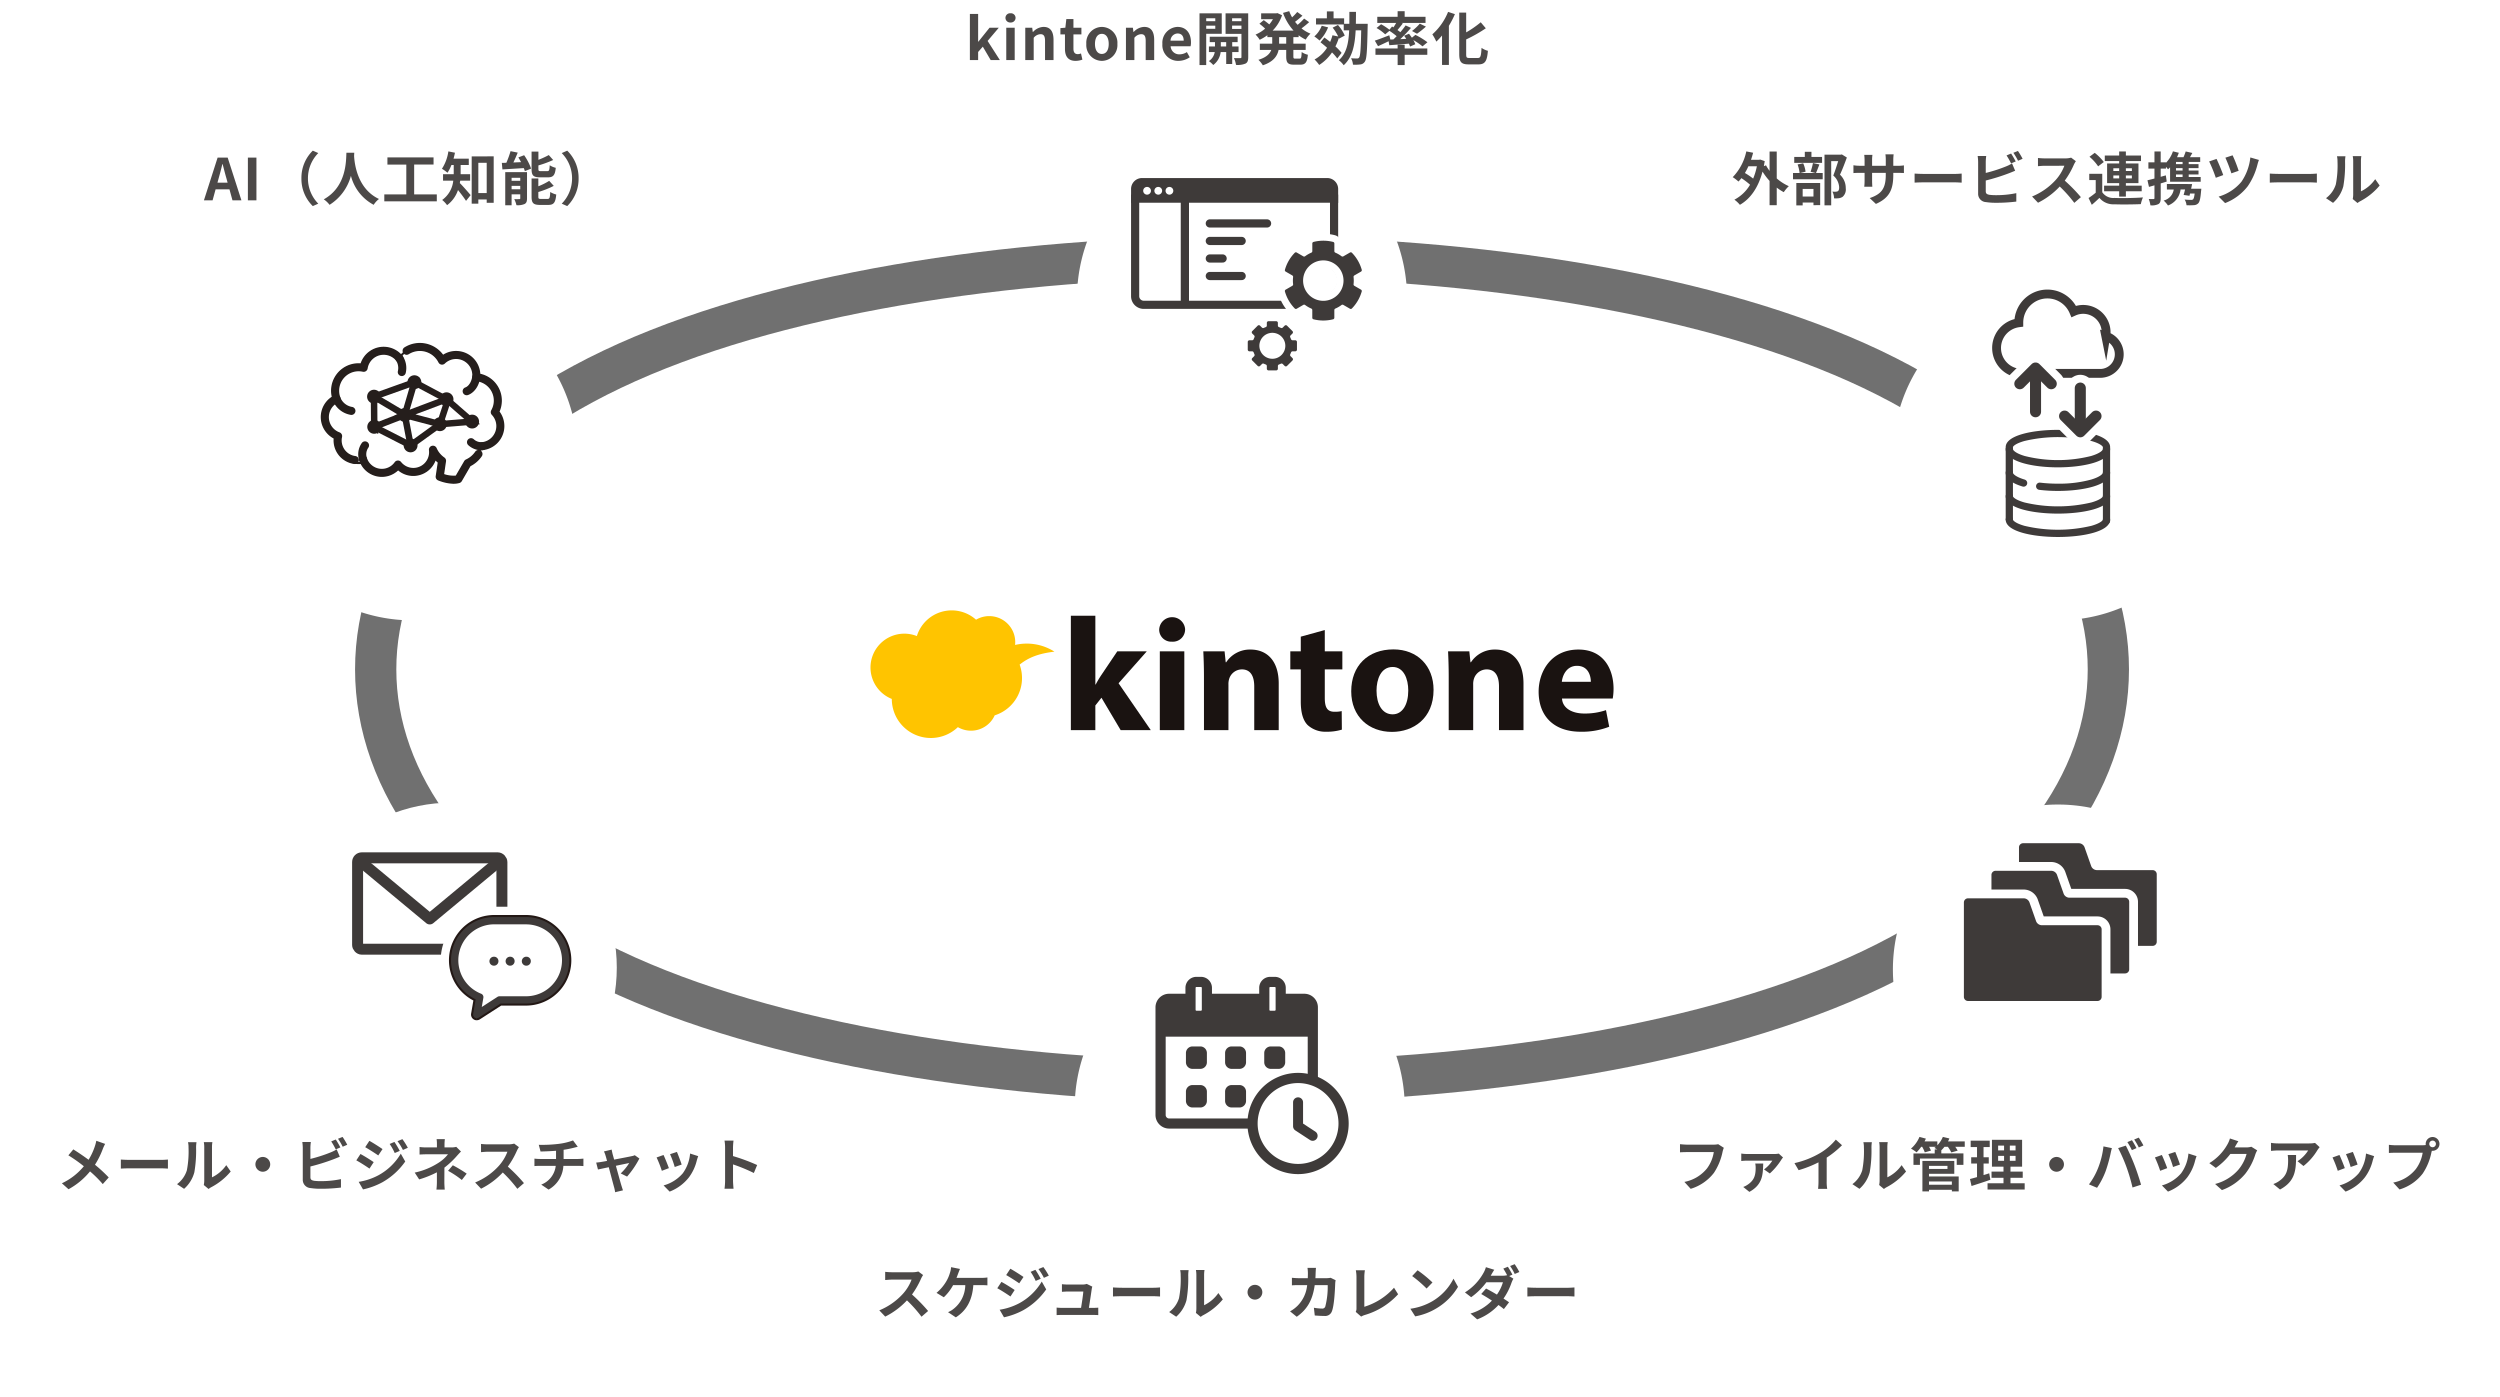 <svg xmlns="http://www.w3.org/2000/svg" xmlns:xlink="http://www.w3.org/1999/xlink" width="606" height="338.556" viewBox="0 0 606 338.556">
  <defs>
    <filter id="パス_2179" x="30.008" y="40.384" width="140" height="140" filterUnits="userSpaceOnUse">
      <feOffset dy="10" input="SourceAlpha"/>
      <feGaussianBlur stdDeviation="10" result="blur"/>
      <feFlood flood-opacity="0.051"/>
      <feComposite operator="in" in2="blur"/>
      <feComposite in="SourceGraphic"/>
    </filter>
    <filter id="パス_2252" x="428.838" y="40.384" width="140" height="140" filterUnits="userSpaceOnUse">
      <feOffset dy="10" input="SourceAlpha"/>
      <feGaussianBlur stdDeviation="10" result="blur-2"/>
      <feFlood flood-opacity="0.051"/>
      <feComposite operator="in" in2="blur-2"/>
      <feComposite in="SourceGraphic"/>
    </filter>
    <filter id="パス_2266" x="428.838" y="165.023" width="140" height="140" filterUnits="userSpaceOnUse">
      <feOffset dy="10" input="SourceAlpha"/>
      <feGaussianBlur stdDeviation="10" result="blur-3"/>
      <feFlood flood-opacity="0.051"/>
      <feComposite operator="in" in2="blur-3"/>
      <feComposite in="SourceGraphic"/>
    </filter>
    <filter id="パス_2272" x="231.066" y="2.32" width="140" height="140" filterUnits="userSpaceOnUse">
      <feOffset dy="10" input="SourceAlpha"/>
      <feGaussianBlur stdDeviation="10" result="blur-4"/>
      <feFlood flood-opacity="0.051"/>
      <feComposite operator="in" in2="blur-4"/>
      <feComposite in="SourceGraphic"/>
    </filter>
    <filter id="楕円形_14-2" x="54.511" y="179.556" width="110" height="110" filterUnits="userSpaceOnUse">
      <feOffset dy="10" input="SourceAlpha"/>
      <feGaussianBlur stdDeviation="5" result="blur-5"/>
      <feFlood flood-opacity="0.051"/>
      <feComposite operator="in" in2="blur-5"/>
      <feComposite in="SourceGraphic"/>
    </filter>
    <filter id="楕円形_14-2-2" x="230.511" y="198.556" width="140" height="140" filterUnits="userSpaceOnUse">
      <feOffset dy="10" input="SourceAlpha"/>
      <feGaussianBlur stdDeviation="10" result="blur-6"/>
      <feFlood flood-opacity="0.051"/>
      <feComposite operator="in" in2="blur-6"/>
      <feComposite in="SourceGraphic"/>
    </filter>
  </defs>
  <g id="service2" transform="translate(793.5 -6439.944)">
    <path id="パス_2170" data-name="パス 2170" d="M240.086,163.93h.081a25.359,25.359,0,0,1,1.367-2.3l3.866-5.741h7.147l-6.835,7.733,7.812,11.365h-7.3l-4.657-7.857-1.484,1.875v5.975h-5.934V147.251h5.937Z" transform="translate(-768.072 6441.944)" fill="#1a1311"/>
    <path id="パス_2171" data-name="パス 2171" d="M261.841,150.571a2.96,2.96,0,0,1-2.941,2.979c-.086,0-.173,0-.259-.01a2.925,2.925,0,0,1-3.081-2.76c0-.069-.005-.139,0-.209a3.15,3.15,0,0,1,6.289,0m-6.137,5.311h5.938v19.1h-5.938Z" transform="translate(-768.072 6441.944)" fill="#1a1311"/>
    <path id="パス_2172" data-name="パス 2172" d="M266.411,161.975c0-2.382-.078-4.373-.157-6.093h5.156l.273,2.656h.117a6.861,6.861,0,0,1,5.9-3.086c3.9,0,6.835,2.617,6.835,8.241v11.288H278.6V164.4c0-2.46-.859-4.139-3.008-4.139a3.256,3.256,0,0,0-3.045,2.224,4.265,4.265,0,0,0-.2,1.484v11.016h-5.932Z" transform="translate(-768.072 6441.944)" fill="#1a1311"/>
    <path id="パス_2173" data-name="パス 2173" d="M295.7,150.721v5.161h4.258v4.375H295.7v6.912c0,2.3.586,3.36,2.344,3.36a7.3,7.3,0,0,0,1.757-.158l.039,4.492a12.486,12.486,0,0,1-3.828.508,6.348,6.348,0,0,1-4.492-1.64c-1.093-1.131-1.64-2.969-1.64-5.663v-7.811h-2.538v-4.375h2.538v-3.555Z" transform="translate(-768.072 6441.944)" fill="#1a1311"/>
    <path id="パス_2174" data-name="パス 2174" d="M322.067,165.216c0,6.992-4.96,10.195-10.076,10.195-5.585,0-9.882-3.671-9.882-9.843,0-6.209,4.062-10.155,10.233-10.155,5.82,0,9.725,4.023,9.725,9.8m-13.826.2c0,3.282,1.367,5.741,3.906,5.741,2.343,0,3.788-2.3,3.788-5.78,0-2.813-1.093-5.7-3.788-5.7-2.813,0-3.906,2.929-3.906,5.742" transform="translate(-768.072 6441.944)" fill="#1a1311"/>
    <path id="パス_2175" data-name="パス 2175" d="M325.74,161.975c0-2.382-.077-4.373-.156-6.093h5.155l.274,2.656h.116a6.861,6.861,0,0,1,5.9-3.086c3.906,0,6.836,2.617,6.836,8.241v11.288h-5.937V164.4c0-2.46-.859-4.139-3.007-4.139a3.258,3.258,0,0,0-3.049,2.224,4.315,4.315,0,0,0-.2,1.484v11.016H325.74Z" transform="translate(-768.072 6441.944)" fill="#1a1311"/>
    <path id="パス_2176" data-name="パス 2176" d="M353.2,167.326c.157,2.46,2.616,3.632,5.39,3.632a15.694,15.694,0,0,0,5.273-.821l.781,4.024a18.082,18.082,0,0,1-6.913,1.211c-6.483,0-10.194-3.75-10.194-9.726,0-4.843,3.008-10.194,9.647-10.194,6.171,0,8.514,4.8,8.514,9.53a14.159,14.159,0,0,1-.2,2.344Zm6.991-4.062c0-1.446-.626-3.866-3.359-3.866-2.5,0-3.515,2.3-3.671,3.866Z" transform="translate(-768.072 6441.944)" fill="#1a1311"/>
    <path id="パス_2177" data-name="パス 2177" d="M230.182,155.969a12.482,12.482,0,0,0-9.554-1.632,6.631,6.631,0,0,0,.037-.677,6.3,6.3,0,0,0-9.5-5.442,8.838,8.838,0,0,0-14.345,3.966,8.2,8.2,0,0,0-6.075,15.237,9.466,9.466,0,0,0,16.015,6.837A6.3,6.3,0,0,0,215.379,172a6.6,6.6,0,0,0,.307-.6,9.48,9.48,0,0,0,6.181-11.9q-.063-.2-.135-.4c2.225-1.771,4.667-2.688,8.45-3.142" transform="translate(-768.072 6441.944)" fill="#ffc400"/>
    <path id="パス_2178" data-name="パス 2178" d="M122.911,87.533c-76.364,36.363-76.364,109.089,0,145.453s229.089,36.364,305.453,0,76.364-109.09,0-145.453-229.089-36.364-305.453,0" transform="translate(-768.072 6441.944)" fill="none" stroke="#707070" stroke-width="10"/>
    <g transform="matrix(1, 0, 0, 1, -793.5, 6439.94)" filter="url(#パス_2179)">
      <path id="パス_2179-2" data-name="パス 2179" d="M74.58,58.384a40,40,0,1,1-40,40,40,40,0,0,1,40-40" transform="translate(25.43 2)" fill="#fff"/>
    </g>
    <path id="パス_2180" data-name="パス 2180" d="M95.865,101.693A5,5,0,0,0,94.452,98.2a5.985,5.985,0,0,0-4.41-8.769v-.176A5.018,5.018,0,0,0,81.6,85.59a5.919,5.919,0,0,0-10.406-.577,5.018,5.018,0,0,0-8.685,1.871c-.157-.012-.314-.021-.474-.021A5.983,5.983,0,0,0,56.3,94.534a5.021,5.021,0,0,0,.426,9.249,5.019,5.019,0,0,0,5.973,6.327,5.021,5.021,0,0,0,8.238.889,5.019,5.019,0,0,0,8.734-3.375,3.091,3.091,0,0,0-.011-.32,6.268,6.268,0,0,0,2.265,2.521l-.77,3.732.437.2a5.4,5.4,0,0,0,2.677.491l1.411-.1,2.3-3.979a6.259,6.259,0,0,0,3.139-3.465,5.019,5.019,0,0,0,4.75-5.012m-29.912,1.165a5.019,5.019,0,0,0-.305-.5l.238.08a2.651,2.651,0,0,0,.084.411h-.017" transform="translate(-768.072 6441.944)" fill="#fff"/>
    <path id="パス_2181" data-name="パス 2181" d="M95.865,101.693A5,5,0,0,0,94.452,98.2a5.985,5.985,0,0,0-4.41-8.769v-.176A5.018,5.018,0,0,0,81.6,85.59a5.919,5.919,0,0,0-10.406-.577,5.018,5.018,0,0,0-8.685,1.871c-.157-.012-.314-.021-.474-.021A5.983,5.983,0,0,0,56.3,94.534a5.021,5.021,0,0,0,.426,9.249,5.019,5.019,0,0,0,5.973,6.327,5.021,5.021,0,0,0,8.238.889,5.019,5.019,0,0,0,8.734-3.375,3.091,3.091,0,0,0-.011-.32,6.268,6.268,0,0,0,2.265,2.521l-.77,3.732.437.2a5.4,5.4,0,0,0,2.677.491l1.411-.1,2.3-3.979a6.259,6.259,0,0,0,3.139-3.465,5.019,5.019,0,0,0,4.75-5.012m-29.912,1.165a5.019,5.019,0,0,0-.305-.5l.238.08a2.651,2.651,0,0,0,.084.411h-.017" transform="translate(-768.072 6441.944)" fill="none" stroke="#251e1c" stroke-width="0.5"/>
    <path id="パス_2182" data-name="パス 2182" d="M84.527,114.837a10.451,10.451,0,0,1-3.59-.785.539.539,0,0,1-.322-.575l.524-3.533a6.919,6.919,0,0,1-1.176-1.15,5.325,5.325,0,0,1-8.907,2.642,5.324,5.324,0,0,1-8.989-1.92.54.54,0,1,1,1.026-.34,4.245,4.245,0,0,0,7.5,1.118.544.544,0,0,1,.425-.228.531.531,0,0,1,.438.2,4.245,4.245,0,0,0,7.56-2.651,4.3,4.3,0,0,0-.034-.533.54.54,0,0,1,1.031-.283,5.824,5.824,0,0,0,2.019,2.456.539.539,0,0,1,.227.523l-.509,3.429a7.382,7.382,0,0,0,3.572.474l2.141-3.691a.534.534,0,0,1,.245-.22,5.809,5.809,0,0,0,2.431-2.06.541.541,0,0,1,.9.6,6.887,6.887,0,0,1-2.723,2.365l-2.177,3.741a.539.539,0,0,1-.313.247,4.645,4.645,0,0,1-1.3.173m-23.952-4.793a.409.409,0,0,1-.07,0,5.324,5.324,0,0,1-4.591-5.967l0-.033a5.446,5.446,0,0,1-.428-9.657A6.232,6.232,0,0,1,62.3,86.53a5.446,5.446,0,0,1,9.451-2.086.54.54,0,1,1-.83.692,4.366,4.366,0,0,0-7.666,2.1.541.541,0,0,1-.618.45l-.032-.007a5.154,5.154,0,0,0-5.954,6.792.54.54,0,0,1-.28.674,4.366,4.366,0,0,0,.34,8.059.54.54,0,0,1,.342.625,4.247,4.247,0,0,0,3.061,5.038,4.321,4.321,0,0,0,.529.1.54.54,0,1,1-.068,1.078m30.865-3.349a.54.54,0,0,1-.052-1.078,4.363,4.363,0,0,0,2.738-7.342.539.539,0,0,1-.078-.637,5.149,5.149,0,0,0-4.077-7.664.54.54,0,0,1-.5-.581v-.01c.014-.143.021-.289.021-.429A4.364,4.364,0,0,0,82.1,85.811a.541.541,0,0,1-.764-.013.568.568,0,0,1-.093-.131,5.487,5.487,0,0,0-7.373-2.427,5.2,5.2,0,0,0-.455.256.54.54,0,1,1-.578-.913,6.57,6.57,0,0,1,9.034,2.007,5.446,5.446,0,0,1,8.7,4.364v.008a6.228,6.228,0,0,1,4.586,8.864,5.443,5.443,0,0,1-3.675,8.867h-.054" transform="translate(-768.072 6441.944)" fill="#251e1c"/>
    <path id="パス_2183" data-name="パス 2183" d="M84.527,114.837a10.451,10.451,0,0,1-3.59-.785.539.539,0,0,1-.322-.575l.524-3.533a6.919,6.919,0,0,1-1.176-1.15,5.325,5.325,0,0,1-8.907,2.642,5.324,5.324,0,0,1-8.989-1.92.54.54,0,1,1,1.026-.34,4.245,4.245,0,0,0,7.5,1.118.544.544,0,0,1,.425-.228.531.531,0,0,1,.438.2,4.245,4.245,0,0,0,7.56-2.651,4.3,4.3,0,0,0-.034-.533.54.54,0,0,1,1.031-.283,5.824,5.824,0,0,0,2.019,2.456.539.539,0,0,1,.227.523l-.509,3.429a7.382,7.382,0,0,0,3.572.474l2.141-3.691a.534.534,0,0,1,.245-.22,5.809,5.809,0,0,0,2.431-2.06.541.541,0,0,1,.9.6,6.887,6.887,0,0,1-2.723,2.365l-2.177,3.741a.539.539,0,0,1-.313.247,4.645,4.645,0,0,1-1.3.173m-23.952-4.793a.409.409,0,0,1-.07,0,5.324,5.324,0,0,1-4.591-5.967l0-.033a5.446,5.446,0,0,1-.428-9.657A6.232,6.232,0,0,1,62.3,86.53a5.446,5.446,0,0,1,9.451-2.086.54.54,0,1,1-.83.692,4.366,4.366,0,0,0-7.666,2.1.541.541,0,0,1-.618.45l-.032-.007a5.154,5.154,0,0,0-5.954,6.792.54.54,0,0,1-.28.674,4.366,4.366,0,0,0,.34,8.059.54.54,0,0,1,.342.625,4.247,4.247,0,0,0,3.061,5.038,4.321,4.321,0,0,0,.529.1.54.54,0,1,1-.068,1.078m30.865-3.349a.54.54,0,0,1-.052-1.078,4.363,4.363,0,0,0,2.738-7.342.539.539,0,0,1-.078-.637,5.149,5.149,0,0,0-4.077-7.664.54.54,0,0,1-.5-.581v-.01c.014-.143.021-.289.021-.429A4.364,4.364,0,0,0,82.1,85.811a.541.541,0,0,1-.764-.013.568.568,0,0,1-.093-.131,5.487,5.487,0,0,0-7.373-2.427,5.2,5.2,0,0,0-.455.256.54.54,0,1,1-.578-.913,6.57,6.57,0,0,1,9.034,2.007,5.446,5.446,0,0,1,8.7,4.364v.008a6.228,6.228,0,0,1,4.586,8.864,5.443,5.443,0,0,1-3.675,8.867h-.054" transform="translate(-768.072 6441.944)" fill="none" stroke="#251e1c" stroke-width="0.5"/>
    <path id="パス_2184" data-name="パス 2184" d="M84.527,115.021a10.653,10.653,0,0,1-3.662-.8.724.724,0,0,1-.432-.772l.509-3.429a7.044,7.044,0,0,1-.889-.838,5.554,5.554,0,0,1-5.284,3.942,5.461,5.461,0,0,1-3.7-1.431A5.51,5.51,0,0,1,61.9,109.57a.725.725,0,0,1,1.377-.455,4.06,4.06,0,0,0,7.168,1.069.729.729,0,0,1,.57-.306.716.716,0,0,1,.587.272,4.06,4.06,0,0,0,7.231-2.537,3.931,3.931,0,0,0-.033-.509.725.725,0,0,1,1.384-.381,5.622,5.622,0,0,0,1.955,2.377.718.718,0,0,1,.3.7l-.482,3.285a7.251,7.251,0,0,0,3.249.433l2.1-3.618a.714.714,0,0,1,.329-.3,5.623,5.623,0,0,0,2.348-1.993.725.725,0,0,1,1.2.808,7.086,7.086,0,0,1-2.746,2.4l-2.141,3.692a.718.718,0,0,1-.42.33,4.776,4.776,0,0,1-1.355.181M79.955,108.6a.18.18,0,0,1,.144.069,6.657,6.657,0,0,0,1.144,1.119.186.186,0,0,1,.07.174l-.525,3.535a.353.353,0,0,0,.212.379,10.248,10.248,0,0,0,3.517.769,4.382,4.382,0,0,0,1.263-.163.355.355,0,0,0,.206-.162l2.17-3.74a.188.188,0,0,1,.079-.074,6.7,6.7,0,0,0,2.65-2.3.356.356,0,0,0-.59-.4,5.987,5.987,0,0,1-2.515,2.127.354.354,0,0,0-.161.145l-2.139,3.691a.183.183,0,0,1-.121.089,7.49,7.49,0,0,1-3.673-.477.185.185,0,0,1-.121-.2l.509-3.429a.351.351,0,0,0-.149-.344,6,6,0,0,1-2.083-2.533.355.355,0,0,0-.678.186,4.7,4.7,0,0,1,.036.555,4.43,4.43,0,0,1-7.889,2.765.341.341,0,0,0-.287-.133.363.363,0,0,0-.281.15,4.43,4.43,0,0,1-7.825-1.167.355.355,0,0,0-.655-.048.35.35,0,0,0-.02.271,5.139,5.139,0,0,0,8.677,1.854.185.185,0,0,1,.261-.012l0,0a5.091,5.091,0,0,0,3.582,1.454,5.178,5.178,0,0,0,5.012-4.006.189.189,0,0,1,.139-.14.148.148,0,0,1,.042,0m-19.387,1.622a.725.725,0,0,1-.093-.006,5.51,5.51,0,0,1-4.764-6.071,5.632,5.632,0,0,1-.443-9.854A6.416,6.416,0,0,1,59.9,86.5a6.482,6.482,0,0,1,2.267-.165,5.633,5.633,0,0,1,9.729-2,.725.725,0,1,1-1.041,1.009.631.631,0,0,1-.071-.084,4.179,4.179,0,0,0-7.341,2.013.724.724,0,0,1-.829.6.3.3,0,0,1-.043-.008,4.966,4.966,0,0,0-5.739,6.549.722.722,0,0,1-.375.906,4.18,4.18,0,0,0,.326,7.717.728.728,0,0,1,.459.839,4.06,4.06,0,0,0,2.922,4.816,3.937,3.937,0,0,0,.506.1.725.725,0,0,1-.093,1.444m.92-23.57a6.051,6.051,0,0,0-5.825,7.675.184.184,0,0,1-.085.21A5.26,5.26,0,0,0,56,103.878a.186.186,0,0,1,.105.194,5.14,5.14,0,0,0,3.786,5.664,5.6,5.6,0,0,0,.642.125.365.365,0,0,0,.4-.308.355.355,0,0,0-.3-.4h0a4.431,4.431,0,0,1-3.747-5.366.357.357,0,0,0-.228-.4,4.551,4.551,0,0,1-.355-8.4.353.353,0,0,0,.184-.444,5.338,5.338,0,0,1,5.017-7.164,5.432,5.432,0,0,1,1.151.125.354.354,0,0,0,.423-.27l0-.021a4.549,4.549,0,0,1,7.991-2.192.355.355,0,0,0,.546-.455,5.261,5.261,0,0,0-9.128,2.022.182.182,0,0,1-.2.136,6.2,6.2,0,0,0-.782-.05m29.936,20.213a.724.724,0,0,1-.07-1.446A4.179,4.179,0,0,0,93.98,98.4a.72.72,0,0,1-.1-.854,4.965,4.965,0,0,0-3.926-7.39.725.725,0,0,1-.665-.78v-.013c.013-.138.02-.276.02-.412a4.179,4.179,0,0,0-7.079-3.01.725.725,0,0,1-1.025-.019.745.745,0,0,1-.125-.175,5.3,5.3,0,0,0-7.116-2.354q-.231.117-.448.253a.725.725,0,0,1-.805-1.205l.03-.02a6.755,6.755,0,0,1,9.181,1.9,5.566,5.566,0,0,1,3.208-1,5.636,5.636,0,0,1,5.629,5.483A6.415,6.415,0,0,1,95.38,97.8a5.629,5.629,0,0,1-3.874,9.076h-.071M85.135,84.4a4.556,4.556,0,0,1,4.55,4.551c0,.145-.008.3-.022.446a.355.355,0,0,0,.32.389h0a5.335,5.335,0,0,1,4.218,7.939.354.354,0,0,0,.051.42A4.548,4.548,0,0,1,91.4,105.8a.355.355,0,0,0,.034.709h.035a5.26,5.26,0,0,0,3.55-8.566.183.183,0,0,1-.024-.2,6.046,6.046,0,0,0-4.449-8.6.185.185,0,0,1-.155-.181,5.268,5.268,0,0,0-5.26-5.269,5.215,5.215,0,0,0-3.145,1.045.186.186,0,0,1-.259-.037l-.01-.015a6.385,6.385,0,0,0-8.78-1.95.355.355,0,0,0,.112.65.351.351,0,0,0,.268-.045,5.672,5.672,0,0,1,7.825,1.772c.1.153.186.312.268.474a.355.355,0,0,0,.475.161.324.324,0,0,0,.089-.062,4.525,4.525,0,0,1,3.155-1.274" transform="translate(-768.072 6441.944)" fill="#251e1c"/>
    <path id="パス_2185" data-name="パス 2185" d="M84.527,115.021a10.653,10.653,0,0,1-3.662-.8.724.724,0,0,1-.432-.772l.509-3.429a7.044,7.044,0,0,1-.889-.838,5.554,5.554,0,0,1-5.284,3.942,5.461,5.461,0,0,1-3.7-1.431A5.51,5.51,0,0,1,61.9,109.57a.725.725,0,0,1,1.377-.455,4.06,4.06,0,0,0,7.168,1.069.729.729,0,0,1,.57-.306.716.716,0,0,1,.587.272,4.06,4.06,0,0,0,7.231-2.537,3.931,3.931,0,0,0-.033-.509.725.725,0,0,1,1.384-.381,5.622,5.622,0,0,0,1.955,2.377.718.718,0,0,1,.3.7l-.482,3.285a7.251,7.251,0,0,0,3.249.433l2.1-3.618a.714.714,0,0,1,.329-.3,5.623,5.623,0,0,0,2.348-1.993.725.725,0,0,1,1.2.808,7.086,7.086,0,0,1-2.746,2.4l-2.141,3.692a.718.718,0,0,1-.42.33,4.776,4.776,0,0,1-1.355.181M79.955,108.6a.18.18,0,0,1,.144.069,6.657,6.657,0,0,0,1.144,1.119.186.186,0,0,1,.07.174l-.525,3.535a.353.353,0,0,0,.212.379,10.248,10.248,0,0,0,3.517.769,4.382,4.382,0,0,0,1.263-.163.355.355,0,0,0,.206-.162l2.17-3.74a.188.188,0,0,1,.079-.074,6.7,6.7,0,0,0,2.65-2.3.356.356,0,0,0-.59-.4,5.987,5.987,0,0,1-2.515,2.127.354.354,0,0,0-.161.145l-2.139,3.691a.183.183,0,0,1-.121.089,7.49,7.49,0,0,1-3.673-.477.185.185,0,0,1-.121-.2l.509-3.429a.351.351,0,0,0-.149-.344,6,6,0,0,1-2.083-2.533.355.355,0,0,0-.678.186,4.7,4.7,0,0,1,.036.555,4.43,4.43,0,0,1-7.889,2.765.341.341,0,0,0-.287-.133.363.363,0,0,0-.281.15,4.43,4.43,0,0,1-7.825-1.167.355.355,0,0,0-.655-.048.35.35,0,0,0-.02.271,5.139,5.139,0,0,0,8.677,1.854.185.185,0,0,1,.261-.012l0,0a5.091,5.091,0,0,0,3.582,1.454,5.178,5.178,0,0,0,5.012-4.006.189.189,0,0,1,.139-.14.148.148,0,0,1,.042,0m-19.387,1.622a.725.725,0,0,1-.093-.006,5.51,5.51,0,0,1-4.764-6.071,5.632,5.632,0,0,1-.443-9.854A6.416,6.416,0,0,1,59.9,86.5a6.482,6.482,0,0,1,2.267-.165,5.633,5.633,0,0,1,9.729-2,.725.725,0,1,1-1.041,1.009.631.631,0,0,1-.071-.084,4.179,4.179,0,0,0-7.341,2.013.724.724,0,0,1-.829.6.3.3,0,0,1-.043-.008,4.966,4.966,0,0,0-5.739,6.549.722.722,0,0,1-.375.906,4.18,4.18,0,0,0,.326,7.717.728.728,0,0,1,.459.839,4.06,4.06,0,0,0,2.922,4.816,3.937,3.937,0,0,0,.506.1.725.725,0,0,1-.093,1.444m.92-23.57a6.051,6.051,0,0,0-5.825,7.675.184.184,0,0,1-.085.21A5.26,5.26,0,0,0,56,103.878a.186.186,0,0,1,.105.194,5.14,5.14,0,0,0,3.786,5.664,5.6,5.6,0,0,0,.642.125.365.365,0,0,0,.4-.308.355.355,0,0,0-.3-.4h0a4.431,4.431,0,0,1-3.747-5.366.357.357,0,0,0-.228-.4,4.551,4.551,0,0,1-.355-8.4.353.353,0,0,0,.184-.444,5.338,5.338,0,0,1,5.017-7.164,5.432,5.432,0,0,1,1.151.125.354.354,0,0,0,.423-.27l0-.021a4.549,4.549,0,0,1,7.991-2.192.355.355,0,0,0,.546-.455,5.261,5.261,0,0,0-9.128,2.022.182.182,0,0,1-.2.136,6.2,6.2,0,0,0-.782-.05m29.936,20.213a.724.724,0,0,1-.07-1.446A4.179,4.179,0,0,0,93.98,98.4a.72.72,0,0,1-.1-.854,4.965,4.965,0,0,0-3.926-7.39.725.725,0,0,1-.665-.78v-.013c.013-.138.02-.276.02-.412a4.179,4.179,0,0,0-7.079-3.01.725.725,0,0,1-1.025-.019.745.745,0,0,1-.125-.175,5.3,5.3,0,0,0-7.116-2.354q-.231.117-.448.253a.725.725,0,0,1-.805-1.205l.03-.02a6.755,6.755,0,0,1,9.181,1.9,5.566,5.566,0,0,1,3.208-1,5.636,5.636,0,0,1,5.629,5.483A6.415,6.415,0,0,1,95.38,97.8a5.629,5.629,0,0,1-3.874,9.076h-.071M85.135,84.4a4.556,4.556,0,0,1,4.55,4.551c0,.145-.008.3-.022.446a.355.355,0,0,0,.32.389h0a5.335,5.335,0,0,1,4.218,7.939.354.354,0,0,0,.051.42A4.548,4.548,0,0,1,91.4,105.8a.355.355,0,0,0,.034.709h.035a5.26,5.26,0,0,0,3.55-8.566.183.183,0,0,1-.024-.2,6.046,6.046,0,0,0-4.449-8.6.185.185,0,0,1-.155-.181,5.268,5.268,0,0,0-5.26-5.269,5.215,5.215,0,0,0-3.145,1.045.186.186,0,0,1-.259-.037l-.01-.015a6.385,6.385,0,0,0-8.78-1.95.355.355,0,0,0,.112.65.351.351,0,0,0,.268-.045,5.672,5.672,0,0,1,7.825,1.772c.1.153.186.312.268.474a.355.355,0,0,0,.475.161.324.324,0,0,0,.089-.062,4.525,4.525,0,0,1,3.155-1.274" transform="translate(-768.072 6441.944)" fill="none" stroke="#251e1c" stroke-width="0.5"/>
    <path id="パス_2186" data-name="パス 2186" d="M71.965,88.723a.541.541,0,0,1-.541-.541.553.553,0,0,1,.017-.134,3.716,3.716,0,0,0-.565-2.972.54.54,0,1,1,.915-.573,4.779,4.779,0,0,1,.7,3.814.541.541,0,0,1-.523.406" transform="translate(-768.072 6441.944)" fill="#251e1c"/>
    <path id="パス_2187" data-name="パス 2187" d="M71.965,88.723a.541.541,0,0,1-.541-.541.553.553,0,0,1,.017-.134,3.716,3.716,0,0,0-.565-2.972.54.54,0,1,1,.915-.573,4.779,4.779,0,0,1,.7,3.814.541.541,0,0,1-.523.406" transform="translate(-768.072 6441.944)" fill="none" stroke="#251e1c" stroke-width="0.5"/>
    <path id="パス_2188" data-name="パス 2188" d="M71.966,88.908a.726.726,0,0,1-.723-.729A.761.761,0,0,1,71.266,88a3.539,3.539,0,0,0-.542-2.827.726.726,0,0,1,1.229-.772h0a4.958,4.958,0,0,1,.718,3.959.724.724,0,0,1-.7.545m-.631-4.474a.347.347,0,0,0-.188.055.356.356,0,0,0-.113.49,3.894,3.894,0,0,1,.587,3.116.356.356,0,0,0,.256.433.36.36,0,0,0,.432-.256,4.6,4.6,0,0,0-.673-3.67.355.355,0,0,0-.3-.166" transform="translate(-768.072 6441.944)" fill="#251e1c"/>
    <path id="パス_2189" data-name="パス 2189" d="M71.966,88.908a.726.726,0,0,1-.723-.729A.761.761,0,0,1,71.266,88a3.539,3.539,0,0,0-.542-2.827.726.726,0,0,1,1.229-.772h0a4.958,4.958,0,0,1,.718,3.959.724.724,0,0,1-.7.545m-.631-4.474a.347.347,0,0,0-.188.055.356.356,0,0,0-.113.49,3.894,3.894,0,0,1,.587,3.116.356.356,0,0,0,.256.433.36.36,0,0,0,.432-.256,4.6,4.6,0,0,0-.673-3.67.355.355,0,0,0-.3-.166" transform="translate(-768.072 6441.944)" fill="none" stroke="#251e1c" stroke-width="0.5"/>
    <path id="パス_2190" data-name="パス 2190" d="M59.757,98.137a.342.342,0,0,1-.064,0,5.236,5.236,0,0,1-4.051-3.281.54.54,0,1,1,1.007-.392,4.152,4.152,0,0,0,3.176,2.6.54.54,0,0,1-.065,1.076" transform="translate(-768.072 6441.944)" fill="#251e1c"/>
    <path id="パス_2191" data-name="パス 2191" d="M59.757,98.137a.342.342,0,0,1-.064,0,5.236,5.236,0,0,1-4.051-3.281.54.54,0,1,1,1.007-.392,4.152,4.152,0,0,0,3.176,2.6.54.54,0,0,1-.065,1.076" transform="translate(-768.072 6441.944)" fill="none" stroke="#251e1c" stroke-width="0.5"/>
    <path id="パス_2192" data-name="パス 2192" d="M59.757,98.323a.6.6,0,0,1-.085,0,5.43,5.43,0,0,1-4.206-3.4.725.725,0,1,1,1.351-.527,3.958,3.958,0,0,0,3.027,2.484.725.725,0,0,1-.088,1.445m-3.616-4.02a.35.35,0,0,0-.128.024.355.355,0,0,0-.2.459,5.042,5.042,0,0,0,3.9,3.164.36.36,0,0,0,.393-.31.356.356,0,0,0-.306-.4h0a4.342,4.342,0,0,1-3.325-2.717.357.357,0,0,0-.332-.226" transform="translate(-768.072 6441.944)" fill="#251e1c"/>
    <path id="パス_2193" data-name="パス 2193" d="M59.757,98.323a.6.6,0,0,1-.085,0,5.43,5.43,0,0,1-4.206-3.4.725.725,0,1,1,1.351-.527,3.958,3.958,0,0,0,3.027,2.484.725.725,0,0,1-.088,1.445m-3.616-4.02a.35.35,0,0,0-.128.024.355.355,0,0,0-.2.459,5.042,5.042,0,0,0,3.9,3.164.36.36,0,0,0,.393-.31.356.356,0,0,0-.306-.4h0a4.342,4.342,0,0,1-3.325-2.717.357.357,0,0,0-.332-.226" transform="translate(-768.072 6441.944)" fill="none" stroke="#251e1c" stroke-width="0.5"/>
    <path id="パス_2194" data-name="パス 2194" d="M87.692,93.372a.54.54,0,0,1-.15-1.059c.074-.023,1.515-.5,1.939-2.969a.54.54,0,0,1,1.065.183c-.548,3.19-2.621,3.8-2.709,3.827a.545.545,0,0,1-.145.02" transform="translate(-768.072 6441.944)" fill="#251e1c"/>
    <path id="パス_2195" data-name="パス 2195" d="M87.692,93.372a.54.54,0,0,1-.15-1.059c.074-.023,1.515-.5,1.939-2.969a.54.54,0,0,1,1.065.183c-.548,3.19-2.621,3.8-2.709,3.827a.545.545,0,0,1-.145.02" transform="translate(-768.072 6441.944)" fill="none" stroke="#251e1c" stroke-width="0.5"/>
    <path id="パス_2196" data-name="パス 2196" d="M87.692,93.558a.726.726,0,0,1-.2-1.423c.054-.017,1.4-.461,1.808-2.822a.725.725,0,0,1,1.429.245c-.567,3.3-2.749,3.947-2.842,3.973a.711.711,0,0,1-.195.027m2.321-4.477a.356.356,0,0,0-.35.3c-.443,2.583-2,3.094-2.066,3.114a.358.358,0,0,0-.247.438.365.365,0,0,0,.437.247c.084-.023,2.049-.6,2.577-3.679a.357.357,0,0,0-.29-.411c-.02,0-.041,0-.061,0" transform="translate(-768.072 6441.944)" fill="#251e1c"/>
    <path id="パス_2197" data-name="パス 2197" d="M87.692,93.558a.726.726,0,0,1-.2-1.423c.054-.017,1.4-.461,1.808-2.822a.725.725,0,0,1,1.429.245c-.567,3.3-2.749,3.947-2.842,3.973a.711.711,0,0,1-.195.027m2.321-4.477a.356.356,0,0,0-.35.3c-.443,2.583-2,3.094-2.066,3.114a.358.358,0,0,0-.247.438.365.365,0,0,0,.437.247c.084-.023,2.049-.6,2.577-3.679a.357.357,0,0,0-.29-.411c-.02,0-.041,0-.061,0" transform="translate(-768.072 6441.944)" fill="none" stroke="#251e1c" stroke-width="0.5"/>
    <path id="パス_2198" data-name="パス 2198" d="M91.1,106.717a4.331,4.331,0,0,1-2.714-1.123.54.54,0,1,1,.744-.783,3.129,3.129,0,0,0,2.237.807.541.541,0,0,1,.139,1.072,3.258,3.258,0,0,1-.407.025" transform="translate(-768.072 6441.944)" fill="#251e1c"/>
    <path id="パス_2199" data-name="パス 2199" d="M91.1,106.717a4.331,4.331,0,0,1-2.714-1.123.54.54,0,1,1,.744-.783,3.129,3.129,0,0,0,2.237.807.541.541,0,0,1,.139,1.072,3.258,3.258,0,0,1-.407.025" transform="translate(-768.072 6441.944)" fill="none" stroke="#251e1c" stroke-width="0.5"/>
    <path id="パス_2200" data-name="パス 2200" d="M91.1,106.9a4.479,4.479,0,0,1-2.841-1.173.726.726,0,1,1,1-1.052,2.954,2.954,0,0,0,2.087.759.725.725,0,0,1,.186,1.439,3.436,3.436,0,0,1-.43.027m-2.341-2.054a.355.355,0,0,0-.245.612,4.171,4.171,0,0,0,2.586,1.073,2.888,2.888,0,0,0,.383-.026.355.355,0,1,0-.018-.709.306.306,0,0,0-.074.009A3.339,3.339,0,0,1,89,104.951a.348.348,0,0,0-.245-.1" transform="translate(-768.072 6441.944)" fill="#251e1c"/>
    <path id="パス_2201" data-name="パス 2201" d="M91.1,106.9a4.479,4.479,0,0,1-2.841-1.173.726.726,0,1,1,1-1.052,2.954,2.954,0,0,0,2.087.759.725.725,0,0,1,.186,1.439,3.436,3.436,0,0,1-.43.027m-2.341-2.054a.355.355,0,0,0-.245.612,4.171,4.171,0,0,0,2.586,1.073,2.888,2.888,0,0,0,.383-.026.355.355,0,1,0-.018-.709.306.306,0,0,0-.074.009A3.339,3.339,0,0,1,89,104.951a.348.348,0,0,0-.245-.1" transform="translate(-768.072 6441.944)" fill="none" stroke="#251e1c" stroke-width="0.5"/>
    <path id="パス_2202" data-name="パス 2202" d="M62.585,109.883a.541.541,0,0,1-.522-.4,4.286,4.286,0,0,1,.588-3.873.54.54,0,0,1,.814.709,3.267,3.267,0,0,0-.356,2.89.541.541,0,0,1-.389.659.555.555,0,0,1-.134.018" transform="translate(-768.072 6441.944)" fill="#251e1c"/>
    <path id="パス_2203" data-name="パス 2203" d="M62.585,109.883a.541.541,0,0,1-.522-.4,4.286,4.286,0,0,1,.588-3.873.54.54,0,0,1,.814.709,3.267,3.267,0,0,0-.356,2.89.541.541,0,0,1-.389.659.555.555,0,0,1-.134.018" transform="translate(-768.072 6441.944)" fill="none" stroke="#251e1c" stroke-width="0.5"/>
    <path id="パス_2204" data-name="パス 2204" d="M62.582,110.068a.723.723,0,0,1-.7-.543,4.478,4.478,0,0,1,.628-4.041.725.725,0,0,1,1.092.954,3.085,3.085,0,0,0-.317,2.722.725.725,0,0,1-.519.884.753.753,0,0,1-.183.024m.471-4.461h-.023a.354.354,0,0,0-.244.12,4.1,4.1,0,0,0-.548,3.7.362.362,0,0,0,.433.254.356.356,0,0,0,.254-.433,3.464,3.464,0,0,1,.393-3.056.355.355,0,0,0-.266-.589" transform="translate(-768.072 6441.944)" fill="#251e1c"/>
    <path id="パス_2205" data-name="パス 2205" d="M62.582,110.068a.723.723,0,0,1-.7-.543,4.478,4.478,0,0,1,.628-4.041.725.725,0,0,1,1.092.954,3.085,3.085,0,0,0-.317,2.722.725.725,0,0,1-.519.884.753.753,0,0,1-.183.024m.471-4.461h-.023a.354.354,0,0,0-.244.12,4.1,4.1,0,0,0-.548,3.7.362.362,0,0,0,.433.254.356.356,0,0,0,.254-.433,3.464,3.464,0,0,1,.393-3.056.355.355,0,0,0-.266-.589" transform="translate(-768.072 6441.944)" fill="none" stroke="#251e1c" stroke-width="0.5"/>
    <path id="パス_2206" data-name="パス 2206" d="M66.407,94.154a1.169,1.169,0,1,1-1.169-1.17,1.169,1.169,0,0,1,1.169,1.17" transform="translate(-768.072 6441.944)" fill="#251e1c"/>
    <path id="パス_2207" data-name="パス 2207" d="M66.407,94.154a1.169,1.169,0,1,1-1.169-1.17,1.169,1.169,0,0,1,1.169,1.17" transform="translate(-768.072 6441.944)" fill="none" stroke="#251e1c" stroke-width="0.5"/>
    <path id="パス_2208" data-name="パス 2208" d="M65.237,95.581a1.428,1.428,0,1,1,1.428-1.427,1.427,1.427,0,0,1-1.428,1.427m0-2.338a.911.911,0,1,0,.91.911.91.91,0,0,0-.91-.911" transform="translate(-768.072 6441.944)" fill="#251e1c"/>
    <path id="パス_2209" data-name="パス 2209" d="M65.237,95.581a1.428,1.428,0,1,1,1.428-1.427,1.427,1.427,0,0,1-1.428,1.427m0-2.338a.911.911,0,1,0,.91.911.91.91,0,0,0-.91-.911" transform="translate(-768.072 6441.944)" fill="none" stroke="#251e1c" stroke-width="0.5"/>
    <path id="パス_2210" data-name="パス 2210" d="M76.2,90.646a1.169,1.169,0,1,1-1.169-1.171A1.17,1.17,0,0,1,76.2,90.646" transform="translate(-768.072 6441.944)" fill="#251e1c"/>
    <path id="パス_2211" data-name="パス 2211" d="M76.2,90.646a1.169,1.169,0,1,1-1.169-1.171A1.17,1.17,0,0,1,76.2,90.646" transform="translate(-768.072 6441.944)" fill="none" stroke="#251e1c" stroke-width="0.5"/>
    <path id="パス_2212" data-name="パス 2212" d="M75.028,92.076a1.429,1.429,0,1,1,1.424-1.432v0a1.43,1.43,0,0,1-1.424,1.43m0-2.338a.91.91,0,1,0,.91.91.909.909,0,0,0-.91-.91" transform="translate(-768.072 6441.944)" fill="#251e1c"/>
    <path id="パス_2213" data-name="パス 2213" d="M75.028,92.076a1.429,1.429,0,1,1,1.424-1.432v0a1.43,1.43,0,0,1-1.424,1.43m0-2.338a.91.91,0,1,0,.91.91.909.909,0,0,0-.91-.91" transform="translate(-768.072 6441.944)" fill="none" stroke="#251e1c" stroke-width="0.5"/>
    <path id="パス_2214" data-name="パス 2214" d="M66.452,101.465a1.169,1.169,0,1,1-1.169-1.169,1.169,1.169,0,0,1,1.169,1.169" transform="translate(-768.072 6441.944)" fill="#251e1c"/>
    <path id="パス_2215" data-name="パス 2215" d="M66.452,101.465a1.169,1.169,0,1,1-1.169-1.169,1.169,1.169,0,0,1,1.169,1.169" transform="translate(-768.072 6441.944)" fill="none" stroke="#251e1c" stroke-width="0.5"/>
    <path id="パス_2216" data-name="パス 2216" d="M65.282,102.893a1.428,1.428,0,1,1,1.428-1.428,1.427,1.427,0,0,1-1.428,1.428m0-2.338a.91.91,0,1,0,.91.91.909.909,0,0,0-.91-.91" transform="translate(-768.072 6441.944)" fill="#251e1c"/>
    <path id="パス_2217" data-name="パス 2217" d="M65.282,102.893a1.428,1.428,0,1,1,1.428-1.428,1.427,1.427,0,0,1-1.428,1.428m0-2.338a.91.91,0,1,0,.91.91.909.909,0,0,0-.91-.91" transform="translate(-768.072 6441.944)" fill="none" stroke="#251e1c" stroke-width="0.5"/>
    <circle id="楕円形_31" data-name="楕円形 31" cx="1.169" cy="1.169" r="1.169" transform="translate(-686.432 6535.556)" fill="#251e1c"/>
    <path id="パス_2218" data-name="パス 2218" d="M83.978,94.781a1.169,1.169,0,1,1-1.169-1.17,1.169,1.169,0,0,1,1.169,1.17" transform="translate(-768.072 6441.944)" fill="none" stroke="#251e1c" stroke-width="0.5"/>
    <path id="パス_2219" data-name="パス 2219" d="M82.809,96.21a1.428,1.428,0,1,1,1.428-1.428,1.428,1.428,0,0,1-1.428,1.428m0-2.338a.91.91,0,1,0,.909.911v0a.91.91,0,0,0-.909-.909" transform="translate(-768.072 6441.944)" fill="#251e1c"/>
    <path id="パス_2220" data-name="パス 2220" d="M82.809,96.21a1.428,1.428,0,1,1,1.428-1.428,1.428,1.428,0,0,1-1.428,1.428m0-2.338a.91.91,0,1,0,.909.911v0a.91.91,0,0,0-.909-.909" transform="translate(-768.072 6441.944)" fill="none" stroke="#251e1c" stroke-width="0.5"/>
    <circle id="楕円形_32" data-name="楕円形 32" cx="1.169" cy="1.169" r="1.169" transform="translate(-695.142 6546.741)" fill="#251e1c"/>
    <path id="パス_2221" data-name="パス 2221" d="M75.268,105.965A1.169,1.169,0,1,1,74.1,104.8a1.169,1.169,0,0,1,1.169,1.169" transform="translate(-768.072 6441.944)" fill="none" stroke="#251e1c" stroke-width="0.5"/>
    <path id="パス_2222" data-name="パス 2222" d="M74.1,107.393a1.428,1.428,0,1,1,1.428-1.428,1.427,1.427,0,0,1-1.428,1.428m0-2.338a.91.91,0,1,0,.91.91h0a.912.912,0,0,0-.91-.909" transform="translate(-768.072 6441.944)" fill="#251e1c"/>
    <path id="パス_2223" data-name="パス 2223" d="M74.1,107.393a1.428,1.428,0,1,1,1.428-1.428,1.427,1.427,0,0,1-1.428,1.428m0-2.338a.91.91,0,1,0,.91.91h0a.912.912,0,0,0-.91-.909" transform="translate(-768.072 6441.944)" fill="none" stroke="#251e1c" stroke-width="0.5"/>
    <circle id="楕円形_33" data-name="楕円形 33" cx="1.169" cy="1.169" r="1.169" transform="translate(-680.221 6540.965)" fill="#251e1c"/>
    <path id="パス_2224" data-name="パス 2224" d="M90.189,100.189A1.169,1.169,0,1,1,89.02,99.02a1.169,1.169,0,0,1,1.169,1.169" transform="translate(-768.072 6441.944)" fill="none" stroke="#251e1c" stroke-width="0.5"/>
    <path id="パス_2225" data-name="パス 2225" d="M89.019,101.618a1.428,1.428,0,1,1,1.428-1.427,1.427,1.427,0,0,1-1.428,1.427m0-2.337a.91.91,0,1,0,.909.91v0a.91.91,0,0,0-.909-.908" transform="translate(-768.072 6441.944)" fill="#251e1c"/>
    <path id="パス_2226" data-name="パス 2226" d="M89.019,101.618a1.428,1.428,0,1,1,1.428-1.427,1.427,1.427,0,0,1-1.428,1.427m0-2.337a.91.91,0,1,0,.909.91v0a.91.91,0,0,0-.909-.908" transform="translate(-768.072 6441.944)" fill="none" stroke="#251e1c" stroke-width="0.5"/>
    <path id="パス_2227" data-name="パス 2227" d="M73.87,98.585A1.169,1.169,0,1,1,72.7,97.418h0a1.169,1.169,0,0,1,1.169,1.169" transform="translate(-768.072 6441.944)" fill="#251e1c"/>
    <path id="パス_2228" data-name="パス 2228" d="M73.87,98.585A1.169,1.169,0,1,1,72.7,97.418h0a1.169,1.169,0,0,1,1.169,1.169" transform="translate(-768.072 6441.944)" fill="none" stroke="#251e1c" stroke-width="0.5"/>
    <path id="パス_2229" data-name="パス 2229" d="M72.7,100.014a1.428,1.428,0,1,1,1.428-1.428,1.428,1.428,0,0,1-1.428,1.428m0-2.338a.91.91,0,1,0,.91.91.909.909,0,0,0-.91-.91" transform="translate(-768.072 6441.944)" fill="#251e1c"/>
    <path id="パス_2230" data-name="パス 2230" d="M72.7,100.014a1.428,1.428,0,1,1,1.428-1.428,1.428,1.428,0,0,1-1.428,1.428m0-2.338a.91.91,0,1,0,.91.91.909.909,0,0,0-.91-.91" transform="translate(-768.072 6441.944)" fill="none" stroke="#251e1c" stroke-width="0.5"/>
    <path id="パス_2231" data-name="パス 2231" d="M82.373,100.831A1.169,1.169,0,1,1,81.2,99.667h0a1.168,1.168,0,0,1,1.169,1.168" transform="translate(-768.072 6441.944)" fill="#251e1c"/>
    <path id="パス_2232" data-name="パス 2232" d="M82.373,100.831A1.169,1.169,0,1,1,81.2,99.667h0a1.168,1.168,0,0,1,1.169,1.168" transform="translate(-768.072 6441.944)" fill="none" stroke="#251e1c" stroke-width="0.5"/>
    <path id="パス_2233" data-name="パス 2233" d="M81.205,102.259a1.428,1.428,0,1,1,1.428-1.428,1.428,1.428,0,0,1-1.428,1.428m0-2.338a.911.911,0,1,0,.909.911h0a.911.911,0,0,0-.909-.91" transform="translate(-768.072 6441.944)" fill="#251e1c"/>
    <path id="パス_2234" data-name="パス 2234" d="M81.205,102.259a1.428,1.428,0,1,1,1.428-1.428,1.428,1.428,0,0,1-1.428,1.428m0-2.338a.911.911,0,1,0,.909.911h0a.911.911,0,0,0-.909-.91" transform="translate(-768.072 6441.944)" fill="none" stroke="#251e1c" stroke-width="0.5"/>
    <path id="パス_2235" data-name="パス 2235" d="M64.752,102.245,64.7,93.777l11.136-3.99-2.7,9.2Zm1.023-7.716.038,6.157,6.448-2.5,1.957-6.677Z" transform="translate(-768.072 6441.944)" fill="#251e1c"/>
    <path id="パス_2236" data-name="パス 2236" d="M64.752,102.245,64.7,93.777l11.136-3.99-2.7,9.2Zm1.023-7.716.038,6.157,6.448-2.5,1.957-6.677Z" transform="translate(-768.072 6441.944)" fill="none" stroke="#251e1c" stroke-width="0.5"/>
    <path id="パス_2237" data-name="パス 2237" d="M74.144,106.59l-9.108-4.649.487-.954,8.525,4.351,6.961-5.03,6.7-.55L82.5,95.223l-7.727-4.1.5-.945,7.881,4.2,7.168,6.242-8.932.734Z" transform="translate(-768.072 6441.944)" fill="#251e1c"/>
    <path id="パス_2238" data-name="パス 2238" d="M74.144,106.59l-9.108-4.649.487-.954,8.525,4.351,6.961-5.03,6.7-.55L82.5,95.223l-7.727-4.1.5-.945,7.881,4.2,7.168,6.242-8.932.734Z" transform="translate(-768.072 6441.944)" fill="none" stroke="#251e1c" stroke-width="0.5"/>
    <path id="パス_2239" data-name="パス 2239" d="M81.555,101.477l-10.611-2.8,11.676-4.4.377,1-8.539,3.214,6.395,1.689,1.447-4.4,1.017.334Z" transform="translate(-768.072 6441.944)" fill="#251e1c"/>
    <path id="パス_2240" data-name="パス 2240" d="M81.555,101.477l-10.611-2.8,11.676-4.4.377,1-8.539,3.214,6.395,1.689,1.447-4.4,1.017.334Z" transform="translate(-768.072 6441.944)" fill="none" stroke="#251e1c" stroke-width="0.5"/>
    <path id="パス_2241" data-name="パス 2241" d="M73.573,106.064,72.22,98.921l-7.256-4.308.547-.92,7.671,4.555,1.443,7.617Z" transform="translate(-768.072 6441.944)" fill="#251e1c"/>
    <path id="パス_2242" data-name="パス 2242" d="M73.573,106.064,72.22,98.921l-7.256-4.308.547-.92,7.671,4.555,1.443,7.617Z" transform="translate(-768.072 6441.944)" fill="none" stroke="#251e1c" stroke-width="0.5"/>
    <path id="パス_2246" data-name="パス 2246" d="M83.5,239.909s.971,3.241-2.765,5.9a24.052,24.052,0,0,0,11.507-5.231" transform="translate(-768.072 6441.944)" fill="none" stroke="#fff" stroke-width="5"/>
    <g transform="matrix(1, 0, 0, 1, -793.5, 6439.94)" filter="url(#パス_2252)">
      <path id="パス_2252-2" data-name="パス 2252" d="M473.41,58.384a40,40,0,1,1-40,40,40,40,0,0,1,40-40" transform="translate(25.43 2)" fill="#fff"/>
    </g>
    <path id="パス_2253" data-name="パス 2253" d="M473.41,103.079c-6.505,0-11.78,1.493-11.78,3.335v17.537c0,1.843,5.275,3.336,11.78,3.336,6.077,0,11.076-1.3,11.709-2.977h.071v-17.9c0-1.842-5.275-3.335-11.78-3.335" transform="translate(-768.072 6441.944)" fill="#fff"/>
    <path id="パス_2254" data-name="パス 2254" d="M465.1,115.97a.866.866,0,0,1-.253-.037c-3.382-1.017-4.1-2.388-4.1-3.358a.878.878,0,1,1,1.756,0c0,.229.512.974,2.847,1.677a.878.878,0,0,1-.254,1.718" transform="translate(-768.072 6441.944)" fill="#3e3a39"/>
    <path id="パス_2255" data-name="パス 2255" d="M473.41,117a37.492,37.492,0,0,1-4.506-.26.878.878,0,1,1,.187-1.746l.025,0a35.826,35.826,0,0,0,4.294.249,29.236,29.236,0,0,0,8.076-1c2.318-.7,2.825-1.443,2.825-1.671a.878.878,0,0,1,1.757,0c0,3.043-6.561,4.43-12.658,4.43" transform="translate(-768.072 6441.944)" fill="#3e3a39"/>
    <path id="パス_2256" data-name="パス 2256" d="M473.41,111.285c-6.1,0-12.658-1.387-12.658-4.43a.878.878,0,0,1,1.757,0c0,.228.507.974,2.825,1.671a33.047,33.047,0,0,0,16.152,0c2.318-.7,2.825-1.443,2.825-1.671a.878.878,0,0,1,1.757,0c0,3.043-6.561,4.43-12.658,4.43" transform="translate(-768.072 6441.944)" fill="#3e3a39"/>
    <path id="パス_2257" data-name="パス 2257" d="M485.19,125.1a.878.878,0,0,1-.878-.878v-17.83c0-.149-.477-.844-2.81-1.5a35.332,35.332,0,0,0-16.183,0c-2.333.657-2.81,1.35-2.81,1.5v17.45a.878.878,0,0,1-1.756,0v-17.45c0-2.882,6.561-4.194,12.657-4.194s12.658,1.312,12.658,4.194v17.829a.878.878,0,0,1-.878.878" transform="translate(-768.072 6441.944)" fill="#3e3a39"/>
    <path id="パス_2258" data-name="パス 2258" d="M473.41,122.5c-6.1,0-12.658-1.318-12.658-4.213a.878.878,0,1,1,1.757,0c0,.151.477.852,2.811,1.513a35.174,35.174,0,0,0,16.18,0c2.337-.661,2.811-1.363,2.811-1.513a.878.878,0,1,1,1.757,0c0,2.895-6.561,4.213-12.658,4.213" transform="translate(-768.072 6441.944)" fill="#3e3a39"/>
    <path id="パス_2259" data-name="パス 2259" d="M473.41,128.165c-6.1,0-12.658-1.318-12.658-4.213a.878.878,0,1,1,1.757,0c0,.151.477.852,2.811,1.513a35.174,35.174,0,0,0,16.18,0c2.337-.661,2.811-1.364,2.811-1.513a.878.878,0,1,1,1.757,0c0,2.895-6.561,4.213-12.658,4.213" transform="translate(-768.072 6441.944)" fill="#3e3a39"/>
    <path id="パス_2260" data-name="パス 2260" d="M485.019,79.471a5.632,5.632,0,0,0,.076-.915,5.558,5.558,0,0,0-7.853-5.064,6.931,6.931,0,0,0-13.312,2.7v.049a6.159,6.159,0,0,0,.716,12.269v0h19.009a4.625,4.625,0,0,0,1.363-9.044" transform="translate(-768.072 6441.944)" fill="#fff"/>
    <path id="パス_2261" data-name="パス 2261" d="M485.019,79.471a5.632,5.632,0,0,0,.076-.915,5.558,5.558,0,0,0-7.853-5.064,6.931,6.931,0,0,0-13.312,2.7v.049a6.159,6.159,0,0,0,.716,12.269v0h19.009a4.625,4.625,0,0,0,1.363-9.044Z" transform="translate(-768.072 6441.944)" fill="none" stroke="#3e3a39" stroke-miterlimit="10" stroke-width="2.146"/>
    <line id="線_89" data-name="線 89" y1="10.131" transform="translate(-300.086 6529.622)" fill="none" stroke="#fff" stroke-linecap="round" stroke-linejoin="round" stroke-width="6.437"/>
    <path id="パス_2262" data-name="パス 2262" d="M464.177,91.016l3.809-3.809,3.809,3.809" transform="translate(-768.072 6441.944)" fill="none" stroke="#fff" stroke-linecap="round" stroke-linejoin="round" stroke-width="6.437"/>
    <line id="線_90" data-name="線 90" y1="10.131" transform="translate(-300.086 6529.622)" fill="none" stroke="#3e3a39" stroke-linecap="round" stroke-linejoin="round" stroke-width="2.682"/>
    <path id="パス_2263" data-name="パス 2263" d="M464.177,91.016l3.809-3.809,3.809,3.809" transform="translate(-768.072 6441.944)" fill="none" stroke="#3e3a39" stroke-linecap="round" stroke-linejoin="round" stroke-width="2.682"/>
    <line id="線_91" data-name="線 91" y2="10.131" transform="translate(-289.237 6534.013)" fill="none" stroke="#fff" stroke-linecap="round" stroke-linejoin="round" stroke-width="6.437"/>
    <path id="パス_2264" data-name="パス 2264" d="M482.644,98.861l-3.809,3.809-3.809-3.809" transform="translate(-768.072 6441.944)" fill="none" stroke="#fff" stroke-linecap="round" stroke-linejoin="round" stroke-width="6.437"/>
    <line id="線_92" data-name="線 92" y2="10.131" transform="translate(-289.237 6534.013)" fill="none" stroke="#3e3a39" stroke-linecap="round" stroke-linejoin="round" stroke-width="2.682"/>
    <path id="パス_2265" data-name="パス 2265" d="M482.644,98.861l-3.809,3.809-3.809-3.809" transform="translate(-768.072 6441.944)" fill="none" stroke="#3e3a39" stroke-linecap="round" stroke-linejoin="round" stroke-width="2.682"/>
    <g transform="matrix(1, 0, 0, 1, -793.5, 6439.94)" filter="url(#パス_2266)">
      <path id="パス_2266-2" data-name="パス 2266" d="M473.41,183.023a40,40,0,1,1-40,40,40,40,0,0,1,40-40" transform="translate(25.43 2)" fill="#fff"/>
    </g>
    <path id="パス_2267" data-name="パス 2267" d="M482.823,208.916a1.519,1.519,0,0,1-1.335-.945l-1.634-4.63a1.52,1.52,0,0,0-1.335-.944H464.976a1,1,0,0,0-1,1v22.883a1,1,0,0,0,1,1h31.39a1,1,0,0,0,1-1V209.918a1,1,0,0,0-1-1Z" transform="translate(-768.072 6441.944)" fill="#3e3a39"/>
    <path id="パス_2268" data-name="パス 2268" d="M476.145,215.6a1.519,1.519,0,0,1-1.335-.945l-1.634-4.63a1.52,1.52,0,0,0-1.335-.944H458.3a1,1,0,0,0-1,1V232.96a1,1,0,0,0,1,1h31.39a1,1,0,0,0,1-1V216.6a1,1,0,0,0-1-1Z" transform="translate(-768.072 6441.944)" fill="none" stroke="#fff" stroke-miterlimit="10" stroke-width="4.264"/>
    <path id="パス_2269" data-name="パス 2269" d="M476.145,215.6a1.519,1.519,0,0,1-1.335-.945l-1.634-4.63a1.52,1.52,0,0,0-1.335-.944H458.3a1,1,0,0,0-1,1V232.96a1,1,0,0,0,1,1h31.39a1,1,0,0,0,1-1V216.6a1,1,0,0,0-1-1Z" transform="translate(-768.072 6441.944)" fill="#3e3a39"/>
    <path id="パス_2270" data-name="パス 2270" d="M469.466,222.273a1.519,1.519,0,0,1-1.335-.945L466.5,216.7a1.52,1.52,0,0,0-1.335-.944H451.619a1,1,0,0,0-1,1v22.883a1,1,0,0,0,1,1h31.39a1,1,0,0,0,1-1V223.275a1,1,0,0,0-1-1Z" transform="translate(-768.072 6441.944)" fill="none" stroke="#fff" stroke-miterlimit="10" stroke-width="4.264"/>
    <path id="パス_2271" data-name="パス 2271" d="M469.466,222.273a1.519,1.519,0,0,1-1.335-.945L466.5,216.7a1.52,1.52,0,0,0-1.335-.944H451.619a1,1,0,0,0-1,1v22.883a1,1,0,0,0,1,1h31.39a1,1,0,0,0,1-1V223.275a1,1,0,0,0-1-1Z" transform="translate(-768.072 6441.944)" fill="#3e3a39"/>
    <g transform="matrix(1, 0, 0, 1, -793.5, 6439.94)" filter="url(#パス_2272)">
      <path id="パス_2272-2" data-name="パス 2272" d="M275.638,20.32a40,40,0,1,1-40,40,40,40,0,0,1,40-40" transform="translate(25.43 2)" fill="#fff"/>
    </g>
    <path id="パス_2273" data-name="パス 2273" d="M251.819,71.388a1.588,1.588,0,0,1-1.586-1.586V46.659h47.221V70.131a1.259,1.259,0,0,1-1.257,1.257Z" transform="translate(-768.072 6441.944)" fill="none" stroke="#3e3a39" stroke-width="2"/>
    <path id="パス_2274" data-name="パス 2274" d="M296.963,47.15V70.131a.768.768,0,0,1-.767.767H251.819a1.1,1.1,0,0,1-1.1-1.1V47.15h46.24m.981-.981h-48.2V69.8a2.076,2.076,0,0,0,2.077,2.076H296.2a1.748,1.748,0,0,0,1.748-1.748Z" transform="translate(-768.072 6441.944)" fill="none" stroke="#3e3a39" stroke-width="2"/>
    <line id="線_93" data-name="線 93" x2="13.88" transform="translate(-500.242 6494.105)" fill="none" stroke="#3e3a39" stroke-width="2"/>
    <line id="線_94" data-name="線 94" x2="7.721" transform="translate(-500.242 6498.352)" fill="none" stroke="#3e3a39" stroke-width="2"/>
    <line id="線_95" data-name="線 95" x2="7.721" transform="translate(-500.242 6506.847)" fill="none" stroke="#3e3a39" stroke-width="2"/>
    <line id="線_96" data-name="線 96" x2="3.105" transform="translate(-500.242 6502.6)" fill="none" stroke="#3e3a39" stroke-width="2"/>
    <path id="パス_2275" data-name="パス 2275" d="M296.286,42.158H251.4a1.658,1.658,0,0,0-1.658,1.659V46.17h48.2V43.817A1.659,1.659,0,0,0,296.286,42.158Z" transform="translate(-768.072 6441.944)" fill="none" stroke="#3e3a39" stroke-width="2"/>
    <circle id="楕円形_35" data-name="楕円形 35" cx="0.938" cy="0.938" r="0.938" transform="translate(-516.387 6485.252)" fill="none" stroke="#3e3a39" stroke-width="2"/>
    <circle id="楕円形_36" data-name="楕円形 36" cx="0.938" cy="0.938" r="0.938" transform="translate(-513.678 6485.252)" fill="none" stroke="#3e3a39" stroke-width="2"/>
    <path id="パス_2276" data-name="パス 2276" d="M258.978,44.246a.938.938,0,1,1-.938-.938A.938.938,0,0,1,258.978,44.246Z" transform="translate(-768.072 6441.944)" fill="none" stroke="#3e3a39" stroke-width="2"/>
    <path id="パス_2277" data-name="パス 2277" d="M251.819,71.388a1.588,1.588,0,0,1-1.586-1.586V46.659h47.221V70.131a1.259,1.259,0,0,1-1.257,1.257Z" transform="translate(-768.072 6441.944)" fill="#fff"/>
    <path id="パス_2278" data-name="パス 2278" d="M296.963,47.15V70.131a.768.768,0,0,1-.767.767H251.819a1.1,1.1,0,0,1-1.1-1.1V47.15Zm.981-.981h-48.2V69.8a2.076,2.076,0,0,0,2.077,2.076H296.2a1.748,1.748,0,0,0,1.748-1.748Z" transform="translate(-768.072 6441.944)" fill="#3e3a39"/>
    <line id="線_97" data-name="線 97" x2="13.88" transform="translate(-500.242 6494.105)" fill="none" stroke="#3e3a39" stroke-linecap="round" stroke-miterlimit="10" stroke-width="1.989"/>
    <line id="線_98" data-name="線 98" x2="7.721" transform="translate(-500.242 6498.352)" fill="none" stroke="#3e3a39" stroke-linecap="round" stroke-miterlimit="10" stroke-width="1.989"/>
    <line id="線_99" data-name="線 99" x2="7.721" transform="translate(-500.242 6506.847)" fill="none" stroke="#3e3a39" stroke-linecap="round" stroke-miterlimit="10" stroke-width="1.989"/>
    <line id="線_100" data-name="線 100" x2="3.105" transform="translate(-500.242 6502.6)" fill="none" stroke="#3e3a39" stroke-linecap="round" stroke-miterlimit="10" stroke-width="1.989"/>
    <path id="パス_2279" data-name="パス 2279" d="M296.286,42.158H251.4a1.658,1.658,0,0,0-1.658,1.659V46.17h48.2V43.817a1.659,1.659,0,0,0-1.659-1.659" transform="translate(-768.072 6441.944)" fill="#3e3a39"/>
    <path id="パス_2280" data-name="パス 2280" d="M253.56,44.246a.938.938,0,1,1-.938-.938.938.938,0,0,1,.938.938" transform="translate(-768.072 6441.944)" fill="#fff"/>
    <path id="パス_2281" data-name="パス 2281" d="M256.269,44.246a.938.938,0,1,1-.938-.938.938.938,0,0,1,.938.938" transform="translate(-768.072 6441.944)" fill="#fff"/>
    <path id="パス_2282" data-name="パス 2282" d="M258.978,44.246a.938.938,0,1,1-.938-.938.938.938,0,0,1,.938.938" transform="translate(-768.072 6441.944)" fill="#fff"/>
    <path id="パス_2283" data-name="パス 2283" d="M288.954,82.753V80.891a.409.409,0,0,0-.409-.409H287.9a.406.406,0,0,1-.383-.269,4.516,4.516,0,0,0-.188-.454.409.409,0,0,1,.08-.462l.456-.455a.41.41,0,0,0,0-.578l-1.317-1.317a.41.41,0,0,0-.578,0l-.455.456a.407.407,0,0,1-.462.08,4.757,4.757,0,0,0-.454-.188.4.4,0,0,1-.269-.383v-.644a.409.409,0,0,0-.409-.409H282.06a.409.409,0,0,0-.409.409v.644a.4.4,0,0,1-.269.383,4.76,4.76,0,0,0-.454.188.407.407,0,0,1-.462-.08l-.455-.456a.41.41,0,0,0-.578,0l-1.317,1.317a.41.41,0,0,0,0,.578l.456.455a.408.408,0,0,1,.08.462,4.764,4.764,0,0,0-.188.454.4.4,0,0,1-.383.269h-.643a.409.409,0,0,0-.41.409v1.862a.409.409,0,0,0,.41.409h.643a.4.4,0,0,1,.383.27,4.747,4.747,0,0,0,.188.453.407.407,0,0,1-.08.462l-.456.455a.41.41,0,0,0,0,.578l1.317,1.317a.408.408,0,0,0,.578,0l.455-.456a.407.407,0,0,1,.462-.08,4.76,4.76,0,0,0,.454.188.4.4,0,0,1,.269.383v.644a.409.409,0,0,0,.409.409h1.862a.409.409,0,0,0,.409-.409v-.644a.4.4,0,0,1,.269-.383,4.757,4.757,0,0,0,.454-.188.407.407,0,0,1,.462.08l.455.456a.408.408,0,0,0,.578,0l1.317-1.317a.41.41,0,0,0,0-.578l-.456-.455a.409.409,0,0,1-.08-.462,4.5,4.5,0,0,0,.188-.453.405.405,0,0,1,.383-.27h.644A.409.409,0,0,0,288.954,82.753Zm-5.963,2.214a3.145,3.145,0,1,1,3.145-3.145A3.145,3.145,0,0,1,282.991,84.967Z" transform="translate(-768.072 6441.944)" fill="none" stroke="#fff" stroke-miterlimit="10" stroke-width="0.841"/>
    <path id="パス_2284" data-name="パス 2284" d="M288.954,82.753V80.891a.409.409,0,0,0-.409-.409H287.9a.406.406,0,0,1-.383-.269,4.516,4.516,0,0,0-.188-.454.409.409,0,0,1,.08-.462l.456-.455a.41.41,0,0,0,0-.578l-1.317-1.317a.41.41,0,0,0-.578,0l-.455.456a.407.407,0,0,1-.462.08,4.757,4.757,0,0,0-.454-.188.4.4,0,0,1-.269-.383v-.644a.409.409,0,0,0-.409-.409H282.06a.409.409,0,0,0-.409.409v.644a.4.4,0,0,1-.269.383,4.76,4.76,0,0,0-.454.188.407.407,0,0,1-.462-.08l-.455-.456a.41.41,0,0,0-.578,0l-1.317,1.317a.41.41,0,0,0,0,.578l.456.455a.408.408,0,0,1,.08.462,4.764,4.764,0,0,0-.188.454.4.4,0,0,1-.383.269h-.643a.409.409,0,0,0-.41.409v1.862a.409.409,0,0,0,.41.409h.643a.4.4,0,0,1,.383.27,4.747,4.747,0,0,0,.188.453.407.407,0,0,1-.08.462l-.456.455a.41.41,0,0,0,0,.578l1.317,1.317a.408.408,0,0,0,.578,0l.455-.456a.407.407,0,0,1,.462-.08,4.76,4.76,0,0,0,.454.188.4.4,0,0,1,.269.383v.644a.409.409,0,0,0,.409.409h1.862a.409.409,0,0,0,.409-.409v-.644a.4.4,0,0,1,.269-.383,4.757,4.757,0,0,0,.454-.188.407.407,0,0,1,.462.08l.455.456a.408.408,0,0,0,.578,0l1.317-1.317a.41.41,0,0,0,0-.578l-.456-.455a.409.409,0,0,1-.08-.462,4.5,4.5,0,0,0,.188-.453.405.405,0,0,1,.383-.27h.644a.409.409,0,0,0,.409-.409m-5.963,2.214a3.145,3.145,0,1,1,3.145-3.145,3.145,3.145,0,0,1-3.145,3.145" transform="translate(-768.072 6441.944)" fill="#3e3a39"/>
    <line id="線_101" data-name="線 101" y2="26.695" transform="translate(-506.286 6487.128)" fill="#fff"/>
    <line id="線_102" data-name="線 102" y2="26.695" transform="translate(-506.286 6487.128)" fill="none" stroke="#3e3a39" stroke-width="2"/>
    <path id="パス_2285" data-name="パス 2285" d="M304.481,68.211l-1.615-.932a.392.392,0,0,1-.19-.388,7.548,7.548,0,0,0,0-1.735.393.393,0,0,1,.19-.389l1.615-.932a.387.387,0,0,0,.182-.437,9.65,9.65,0,0,0-2.386-4.126.387.387,0,0,0-.471-.062l-1.614.932a.392.392,0,0,1-.431-.03,7.332,7.332,0,0,0-1.5-.867.393.393,0,0,1-.24-.359V57.021a.387.387,0,0,0-.288-.376,9.654,9.654,0,0,0-4.768,0,.387.387,0,0,0-.288.376v1.865a.393.393,0,0,1-.24.359,7.331,7.331,0,0,0-1.5.867.392.392,0,0,1-.431.03l-1.614-.932a.387.387,0,0,0-.471.062,9.65,9.65,0,0,0-2.386,4.126.387.387,0,0,0,.182.437l1.615.932a.393.393,0,0,1,.19.389,7.552,7.552,0,0,0,0,1.735.392.392,0,0,1-.19.388l-1.615.932a.388.388,0,0,0-.182.438,9.656,9.656,0,0,0,2.386,4.126.387.387,0,0,0,.471.062L290.5,71.9a.391.391,0,0,1,.431.029,7.289,7.289,0,0,0,1.5.868.392.392,0,0,1,.24.359v1.865a.387.387,0,0,0,.288.376,9.654,9.654,0,0,0,4.768,0,.387.387,0,0,0,.288-.376V73.161a.392.392,0,0,1,.24-.359,7.29,7.29,0,0,0,1.5-.868.391.391,0,0,1,.431-.029l1.614.932a.387.387,0,0,0,.471-.062,9.655,9.655,0,0,0,2.386-4.126A.388.388,0,0,0,304.481,68.211Zm-9.133,2.71a4.9,4.9,0,1,1,4.9-4.9A4.9,4.9,0,0,1,295.348,70.921Z" transform="translate(-768.072 6441.944)" fill="none" stroke="#fff" stroke-miterlimit="10" stroke-width="3.365"/>
    <path id="パス_2286" data-name="パス 2286" d="M304.481,68.211l-1.615-.932a.392.392,0,0,1-.19-.388,7.548,7.548,0,0,0,0-1.735.393.393,0,0,1,.19-.389l1.615-.932a.387.387,0,0,0,.182-.437,9.65,9.65,0,0,0-2.386-4.126.387.387,0,0,0-.471-.062l-1.614.932a.392.392,0,0,1-.431-.03,7.332,7.332,0,0,0-1.5-.867.393.393,0,0,1-.24-.359V57.021a.387.387,0,0,0-.288-.376,9.654,9.654,0,0,0-4.768,0,.387.387,0,0,0-.288.376v1.865a.393.393,0,0,1-.24.359,7.331,7.331,0,0,0-1.5.867.392.392,0,0,1-.431.03l-1.614-.932a.387.387,0,0,0-.471.062,9.65,9.65,0,0,0-2.386,4.126.387.387,0,0,0,.182.437l1.615.932a.393.393,0,0,1,.19.389,7.552,7.552,0,0,0,0,1.735.392.392,0,0,1-.19.388l-1.615.932a.388.388,0,0,0-.182.438,9.656,9.656,0,0,0,2.386,4.126.387.387,0,0,0,.471.062L290.5,71.9a.391.391,0,0,1,.431.029,7.289,7.289,0,0,0,1.5.868.392.392,0,0,1,.24.359v1.865a.387.387,0,0,0,.288.376,9.654,9.654,0,0,0,4.768,0,.387.387,0,0,0,.288-.376V73.161a.392.392,0,0,1,.24-.359,7.29,7.29,0,0,0,1.5-.868.391.391,0,0,1,.431-.029l1.614.932a.387.387,0,0,0,.471-.062,9.655,9.655,0,0,0,2.386-4.126.388.388,0,0,0-.182-.438m-9.133,2.71a4.9,4.9,0,1,1,4.9-4.9,4.9,4.9,0,0,1-4.9,4.9" transform="translate(-768.072 6441.944)" fill="#3e3a39"/>
    <path id="パス_2287" data-name="パス 2287" d="M298.737,66.023a3.389,3.389,0,1,1-3.389-3.389,3.389,3.389,0,0,1,3.389,3.389" transform="translate(-768.072 6441.944)" fill="#fff"/>
    <g transform="matrix(1, 0, 0, 1, -793.5, 6439.94)" filter="url(#楕円形_14-2)">
      <circle id="楕円形_14-2-3" data-name="楕円形 14-2" cx="40" cy="40" r="40" transform="translate(69.51 184.56)" fill="#fff"/>
    </g>
    <rect id="長方形_565" data-name="長方形 565" width="34.98" height="22.15" rx="1.02" transform="translate(-706.819 6647.88)" fill="#fff" stroke="#3e3a39" stroke-miterlimit="10" stroke-width="2.66"/>
    <path id="パス_2288" data-name="パス 2288" d="M17.17,23.67,34.66,38.2,52.15,23.67" transform="translate(-723.989 6624.5)" fill="none" stroke="#3e3a39" stroke-linejoin="round" stroke-width="2.66"/>
    <g id="グループ_460" data-name="グループ 460" transform="translate(-723.989 6624.5)">
      <path id="パス_1471" data-name="パス 1471" d="M57.99,38.63h-7.7a9.593,9.593,0,0,0-3.52,18.52l-.72,4.23,5.5-3.56h6.44a9.6,9.6,0,1,0,0-19.2h0" fill="none" stroke="#fff" stroke-width="5"/>
      <path id="パス_1472" data-name="パス 1472" d="M46.05,62.26a.881.881,0,0,1-.88-.88.757.757,0,0,1,.01-.15l.61-3.55A10.479,10.479,0,0,1,50.3,37.74H58A10.48,10.48,0,0,1,58,58.7H51.82l-5.28,3.41a.9.9,0,0,1-.48.14M50.3,39.5a8.713,8.713,0,0,0-3.19,16.82.883.883,0,0,1,.55.97l-.39,2.25,3.81-2.46a.9.9,0,0,1,.48-.14H58a8.715,8.715,0,0,0,.01-17.43h-7.7Z" fill="none" stroke="#fff" stroke-width="5"/>
      <path id="パス_1473" data-name="パス 1473" d="M51.31,48.39a1.091,1.091,0,1,1-1.14-1.04h.05a1.063,1.063,0,0,1,1.09,1.04" fill="none" stroke="#fff" stroke-width="5"/>
      <path id="パス_1474" data-name="パス 1474" d="M55.23,48.39a1.091,1.091,0,1,1-1.14-1.04h.05a1.063,1.063,0,0,1,1.09,1.04" fill="none" stroke="#fff" stroke-width="5"/>
      <path id="パス_1475" data-name="パス 1475" d="M59.16,48.39a1.091,1.091,0,1,1-1.14-1.04h.05a1.063,1.063,0,0,1,1.09,1.04" fill="none" stroke="#fff" stroke-width="5"/>
    </g>
    <g id="グループ_461" data-name="グループ 461" transform="translate(-723.989 6624.5)">
      <path id="パス_1471-2" data-name="パス 1471" d="M57.99,38.63h-7.7a9.593,9.593,0,0,0-3.52,18.52l-.72,4.23,5.5-3.56h6.44a9.6,9.6,0,1,0,0-19.2h0" fill="none" stroke="#231815" stroke-width="1"/>
      <path id="パス_1472-2" data-name="パス 1472" d="M46.05,62.26a.881.881,0,0,1-.88-.88.757.757,0,0,1,.01-.15l.61-3.55A10.479,10.479,0,0,1,50.3,37.74H58A10.48,10.48,0,0,1,58,58.7H51.82l-5.28,3.41a.9.9,0,0,1-.48.14M50.3,39.5a8.713,8.713,0,0,0-3.19,16.82.883.883,0,0,1,.55.97l-.39,2.25,3.81-2.46a.9.9,0,0,1,.48-.14H58a8.715,8.715,0,0,0,.01-17.43h-7.7Z" fill="none" stroke="#231815" stroke-width="1"/>
      <path id="パス_1473-2" data-name="パス 1473" d="M51.31,48.39a1.091,1.091,0,1,1-1.14-1.04h.05a1.063,1.063,0,0,1,1.09,1.04" fill="none" stroke="#231815" stroke-width="1"/>
      <path id="パス_1474-2" data-name="パス 1474" d="M55.23,48.39a1.091,1.091,0,1,1-1.14-1.04h.05a1.063,1.063,0,0,1,1.09,1.04" fill="none" stroke="#231815" stroke-width="1"/>
      <path id="パス_1475-2" data-name="パス 1475" d="M59.16,48.39a1.091,1.091,0,1,1-1.14-1.04h.05a1.063,1.063,0,0,1,1.09,1.04" fill="none" stroke="#231815" stroke-width="1"/>
    </g>
    <g id="グループ_462" data-name="グループ 462" transform="translate(-723.989 6624.5)">
      <path id="パス_1471-3" data-name="パス 1471" d="M57.99,38.63h-7.7a9.593,9.593,0,0,0-3.52,18.52l-.72,4.23,5.5-3.56h6.44a9.6,9.6,0,1,0,0-19.2h0" fill="#fff"/>
      <path id="パス_1472-3" data-name="パス 1472" d="M46.05,62.26a.881.881,0,0,1-.88-.88.757.757,0,0,1,.01-.15l.61-3.55A10.479,10.479,0,0,1,50.3,37.74H58A10.48,10.48,0,0,1,58,58.7H51.82l-5.28,3.41a.9.9,0,0,1-.48.14M50.3,39.5a8.713,8.713,0,0,0-3.19,16.82.883.883,0,0,1,.55.97l-.39,2.25,3.81-2.46a.9.9,0,0,1,.48-.14H58a8.715,8.715,0,0,0,.01-17.43h-7.7Z" fill="#3e3a39"/>
      <path id="パス_1473-3" data-name="パス 1473" d="M51.31,48.39a1.091,1.091,0,1,1-1.14-1.04h.05a1.063,1.063,0,0,1,1.09,1.04" fill="#3d3a39"/>
      <path id="パス_1474-3" data-name="パス 1474" d="M55.23,48.39a1.091,1.091,0,1,1-1.14-1.04h.05a1.063,1.063,0,0,1,1.09,1.04" fill="#3d3a39"/>
      <path id="パス_1475-3" data-name="パス 1475" d="M59.16,48.39a1.091,1.091,0,1,1-1.14-1.04h.05a1.063,1.063,0,0,1,1.09,1.04" fill="#3d3a39"/>
    </g>
    <g transform="matrix(1, 0, 0, 1, -793.5, 6439.94)" filter="url(#楕円形_14-2-2)">
      <path id="楕円形_14-2-4" data-name="楕円形 14-2" d="M40,0A40,40,0,1,1,0,40,40,40,0,0,1,40,0Z" transform="translate(260.51 218.56)" fill="#fff"/>
    </g>
    <rect id="長方形_566" data-name="長方形 566" width="46.83" height="47.83" transform="translate(-513.409 6676.72)" fill="none"/>
    <g id="グループ_138" data-name="グループ 138" transform="translate(-532.989 6658.5)">
      <path id="パス_1376" data-name="パス 1376" d="M55.65,53.78H22.87a2.057,2.057,0,0,1-2.06-2.06V25.62a2.057,2.057,0,0,1,2.06-2.06H55.65a2.057,2.057,0,0,1,2.06,2.06h0v26.1a2.057,2.057,0,0,1-2.06,2.06" fill="#fff"/>
      <path id="パス_1377" data-name="パス 1377" d="M56.98,32.74H21.75a.734.734,0,0,1-.73-.73V24.68a.734.734,0,0,1,.73-.73H56.98a.734.734,0,0,1,.73.73v7.33a.734.734,0,0,1-.73.73" fill="#3e3a39"/>
      <path id="パス_1378" data-name="パス 1378" d="M55.72,55.01H22.81a3.308,3.308,0,0,1-3.23-3.36V25.69a3.3,3.3,0,0,1,3.23-3.36H55.72a3.3,3.3,0,0,1,3.23,3.36V51.65a3.3,3.3,0,0,1-3.23,3.36M22.81,24.8a.845.845,0,0,0-.76.9V51.66a.85.85,0,0,0,.76.9H55.72a.845.845,0,0,0,.76-.9V25.7a.844.844,0,0,0-.76-.9H22.81Z" fill="#3e3a39"/>
      <path id="パス_1379" data-name="パス 1379" d="M30.6,27.67H29.51a1.434,1.434,0,0,1-1.44-1.44h0V20.89a1.434,1.434,0,0,1,1.44-1.44H30.6a1.434,1.434,0,0,1,1.44,1.44h0v5.33a1.434,1.434,0,0,1-1.44,1.44h0" fill="#fff"/>
      <path id="パス_1380" data-name="パス 1380" d="M30.6,28.9H29.51a2.669,2.669,0,0,1-2.67-2.67V20.9a2.669,2.669,0,0,1,2.67-2.67H30.6a2.669,2.669,0,0,1,2.67,2.67v5.33A2.669,2.669,0,0,1,30.6,28.9m-1.09-8.21a.211.211,0,0,0-.21.21h0v5.33a.211.211,0,0,0,.21.21H30.6a.211.211,0,0,0,.21-.21h0V20.9a.211.211,0,0,0-.21-.21Z" fill="#3e3a39"/>
      <path id="パス_1381" data-name="パス 1381" d="M48.48,27.67H47.39a1.434,1.434,0,0,1-1.44-1.44V20.89a1.434,1.434,0,0,1,1.44-1.44h1.09a1.434,1.434,0,0,1,1.44,1.44v5.33a1.434,1.434,0,0,1-1.44,1.44" fill="#fff"/>
      <path id="パス_1382" data-name="パス 1382" d="M48.48,28.9H47.39a2.669,2.669,0,0,1-2.67-2.67V20.9a2.672,2.672,0,0,1,2.68-2.67h1.09a2.669,2.669,0,0,1,2.67,2.67v5.33a2.669,2.669,0,0,1-2.67,2.67M47.4,20.69a.211.211,0,0,0-.21.21h0v5.33a.211.211,0,0,0,.21.21h1.09a.211.211,0,0,0,.21-.21h0V20.9a.211.211,0,0,0-.21-.21Z" fill="#3e3a39"/>
      <path id="パス_1383" data-name="パス 1383" d="M30.44,40.54H28.56a1.6,1.6,0,0,1-1.6-1.6V36.7a1.6,1.6,0,0,1,1.6-1.6h1.88a1.6,1.6,0,0,1,1.6,1.6v2.24a1.6,1.6,0,0,1-1.6,1.6" fill="#3e3a39"/>
      <path id="パス_1384" data-name="パス 1384" d="M39.93,40.54H38.05a1.6,1.6,0,0,1-1.6-1.6V36.7a1.6,1.6,0,0,1,1.6-1.6h1.88a1.6,1.6,0,0,1,1.6,1.6v2.24a1.6,1.6,0,0,1-1.6,1.6" fill="#3e3a39"/>
      <path id="パス_1385" data-name="パス 1385" d="M49.42,40.54H47.54a1.6,1.6,0,0,1-1.6-1.6V36.7a1.6,1.6,0,0,1,1.6-1.6h1.88a1.6,1.6,0,0,1,1.6,1.6v2.24a1.6,1.6,0,0,1-1.6,1.6" fill="#3e3a39"/>
      <path id="パス_1386" data-name="パス 1386" d="M30.44,49.9H28.56a1.6,1.6,0,0,1-1.6-1.6V46.06a1.6,1.6,0,0,1,1.6-1.6h1.88a1.6,1.6,0,0,1,1.6,1.6V48.3a1.6,1.6,0,0,1-1.6,1.6" fill="#3e3a39"/>
      <path id="パス_1387" data-name="パス 1387" d="M39.93,49.9H38.05a1.6,1.6,0,0,1-1.6-1.6V46.06a1.6,1.6,0,0,1,1.6-1.6h1.88a1.6,1.6,0,0,1,1.6,1.6V48.3a1.6,1.6,0,0,1-1.6,1.6" fill="#3e3a39"/>
      <path id="パス_1388" data-name="パス 1388" d="M65.18,53.78A11.04,11.04,0,1,1,54.14,42.74,11.036,11.036,0,0,1,65.18,53.78h0" fill="#fff"/>
      <path id="パス_1389" data-name="パス 1389" d="M54.14,66.05A12.27,12.27,0,1,1,66.41,53.78,12.266,12.266,0,0,1,54.14,66.05m0-22.07a9.8,9.8,0,1,0,9.8,9.8h0a9.8,9.8,0,0,0-9.8-9.8" fill="#3e3a39"/>
      <path id="パス_1390" data-name="パス 1390" d="M57.67,57.97a1.167,1.167,0,0,1-.66-.2l-3.53-2.31a1.218,1.218,0,0,1-.55-1.01v-5.8a1.21,1.21,0,0,1,2.42,0h0V53.8l2.98,1.95a1.215,1.215,0,0,1-.67,2.23" fill="#3e3a39"/>
    </g>
    <path id="パス_2393" data-name="パス 2393" d="M-62.412,0h2V-1.96l1.134-1.288L-57.372,0h2.226l-2.968-4.634L-55.4-7.84h-2.24l-2.716,3.388h-.056v-6.72h-2Zm8.82,0h2.044V-7.84h-2.044Zm1.036-9.1a1.14,1.14,0,0,0,1.218-1.12,1.123,1.123,0,0,0-1.218-1.12,1.128,1.128,0,0,0-1.232,1.12A1.144,1.144,0,0,0-52.556-9.1Zm3.57,9.1h2.044V-5.39A2.253,2.253,0,0,1-45.3-6.272c.77,0,1.106.434,1.106,1.638V0h2.058V-4.886c0-1.974-.728-3.15-2.422-3.15A3.613,3.613,0,0,0-47.11-6.8h-.056l-.14-1.036h-1.68Zm12.194.2A5.067,5.067,0,0,0-35.14-.1l-.336-1.5a2.291,2.291,0,0,1-.77.168c-.7,0-1.064-.42-1.064-1.316V-6.216h1.932V-7.84H-37.31v-2.1h-1.722l-.238,2.1-1.2.1v1.526h1.106v3.472C-39.368-.98-38.654.2-36.792.2Zm6.37,0a3.82,3.82,0,0,0,3.766-4.1,3.829,3.829,0,0,0-3.766-4.13,3.829,3.829,0,0,0-3.766,4.13A3.82,3.82,0,0,0-30.422.2Zm0-1.68c-1.064,0-1.666-.952-1.666-2.422s.6-2.45,1.666-2.45,1.666.966,1.666,2.45S-29.358-1.484-30.422-1.484ZM-24.584,0h2.044V-5.39A2.253,2.253,0,0,1-20.9-6.272c.77,0,1.106.434,1.106,1.638V0h2.058V-4.886c0-1.974-.728-3.15-2.422-3.15A3.613,3.613,0,0,0-22.708-6.8h-.056L-22.9-7.84h-1.68Zm12.726.2A4.946,4.946,0,0,0-9.114-.672l-.7-1.26a3.231,3.231,0,0,1-1.764.546,2.06,2.06,0,0,1-2.17-1.96h4.83a3.825,3.825,0,0,0,.1-.938c0-2.17-1.12-3.752-3.276-3.752a3.838,3.838,0,0,0-3.654,4.13A3.8,3.8,0,0,0-11.858.2Zm-1.918-4.9A1.768,1.768,0,0,1-12.068-6.44c1.008,0,1.484.672,1.484,1.736Zm10.85-5.432v.714h-2.2v-.714Zm-2.2,2.562v-.77h2.2v.77Zm3.766,1.2v-4.956h-5.39V1.218h1.624V-6.37Zm-.224,3.08V-4.34h1.3v1.05Zm4.3,1.358V-3.29H1.176V-4.34H2.492V-5.656H-4.27V-4.34H-3v1.05h-1.47v1.358h1.414A3.28,3.28,0,0,1-4.48.252,6.3,6.3,0,0,1-3.416,1.2,4.56,4.56,0,0,0-1.624-1.932H-.28V.952H1.176V-1.932ZM1.148-7.546v-.8H3.416v.8Zm2.268-2.59v.714H1.148v-.714Zm1.638-1.19H-.434v4.984h3.85v5.6c0,.2-.07.28-.294.28s-.9.014-1.526-.014a5.92,5.92,0,0,1,.5,1.652A4.976,4.976,0,0,0,4.4.854c.5-.266.658-.728.658-1.582Zm9.212,7.35H12.544V-5.558h1.722Zm3.01-1.582v-.448A9.756,9.756,0,0,0,19-4.956,6.35,6.35,0,0,1,20.146-6.4a8.591,8.591,0,0,1-2.17-1.274,22.981,22.981,0,0,0,1.848-1.512l-1.218-.868A13.561,13.561,0,0,1,17.038-8.54c-.224-.238-.434-.476-.63-.728.574-.42,1.218-.966,1.792-1.484l-1.26-.9a13.22,13.22,0,0,1-1.246,1.3,9.725,9.725,0,0,1-.7-1.5l-1.5.42A12.808,12.808,0,0,0,16.044-7.14H10.976a9.6,9.6,0,0,0,2.282-3.724l-1.12-.518-.294.056H8.19V-9.9h2.856a7.831,7.831,0,0,1-.882,1.26C9.772-8.974,9.24-9.38,8.82-9.674l-1.05.868a14.942,14.942,0,0,1,1.386,1.19A8.662,8.662,0,0,1,6.832-6.174,7.24,7.24,0,0,1,7.84-4.914,11.443,11.443,0,0,0,9.7-6.02v.462h1.176v1.582h-3V-2.45h2.772c-.35.938-1.19,1.806-3.122,2.394A6.346,6.346,0,0,1,8.6,1.274C11.186.406,12.11-.98,12.418-2.45h1.848V-.924c0,1.554.378,2.044,1.89,2.044h1.526c1.232,0,1.666-.56,1.834-2.408a4.146,4.146,0,0,1-1.5-.658c-.056,1.316-.126,1.6-.49,1.6H16.45C16.058-.35,16-.434,16-.938V-2.45h2.982V-3.976H16V-5.558Zm5.6-2.758a6.478,6.478,0,0,1-1.792,2.59,11.609,11.609,0,0,1,1.26.994,9.2,9.2,0,0,0,2.072-3.192Zm4.816,6.58a12.5,12.5,0,0,0-1.5-1.568,12.718,12.718,0,0,0,.826-2.044l.056.154,1.386-.742A10.121,10.121,0,0,0,26.81-8.5l-1.288.644a11.348,11.348,0,0,1,1.344,2.142L25.48-6.006a11.475,11.475,0,0,1-.56,1.61c-.476-.378-.952-.742-1.4-1.064L22.582-4.3c.5.392,1.05.84,1.582,1.316A8.178,8.178,0,0,1,21.14-.14a8.959,8.959,0,0,1,1.12,1.33,10.526,10.526,0,0,0,3.108-3.038,10.988,10.988,0,0,1,1.274,1.47ZM31.15-8.792c.014-.924.028-1.89.028-2.884h-1.6c0,1.008,0,1.974-.014,2.884h-1.26v-1.316H25.746v-1.68H24.122v1.68H21.49v1.484h6.72V-7.21h1.316C29.386-4.074,28.882-1.6,27.02.042A5.4,5.4,0,0,1,28.2,1.26c2.114-1.932,2.716-4.872,2.9-8.47h1.344c-.084,4.508-.21,6.216-.5,6.594a.517.517,0,0,1-.49.238c-.266,0-.84-.014-1.47-.056A3.842,3.842,0,0,1,30.45,1.12a9.873,9.873,0,0,0,1.778-.056A1.461,1.461,0,0,0,33.334.378c.448-.63.56-2.674.672-8.428.014-.21.014-.742.014-.742ZM39.508-4.97l-.252-1.036c-1.288.5-2.632,1.022-3.514,1.3l.784,1.344c.756-.336,1.68-.77,2.562-1.2l.168.966C40.6-3.7,42.308-3.822,44-3.976a5.42,5.42,0,0,1,.294.7l1.26-.56a5.784,5.784,0,0,0-.476-1.008,15.446,15.446,0,0,1,2.226,1.526l1.2-.994A17.791,17.791,0,0,0,45.584-6.1l-.854.686c-.224-.336-.476-.672-.7-.966l-1.176.49c.168.238.35.49.5.756l-1.442.07a34.038,34.038,0,0,0,2.6-2.73l-1.3-.6c-.35.5-.784,1.064-1.274,1.638-.21-.168-.448-.336-.7-.518.406-.476.868-1.05,1.3-1.61L42.238-9h5.8v-1.484H42.98v-1.358H41.272v1.358H36.344V-9h4.578c-.2.35-.42.728-.658,1.078l-.336-.21-.644.784a13.96,13.96,0,0,0-2.016-1.33l-1.106.91a11.032,11.032,0,0,1,2.1,1.54l1.022-.854a16.893,16.893,0,0,1,1.764,1.3c-.266.266-.532.532-.8.784Zm6.468-1.414a20.659,20.659,0,0,0,2.156-1.722L46.648-8.82a12.719,12.719,0,0,1-1.89,1.778Zm-3,2.674H41.272v.9H35.9v1.54h5.376V1.218H42.98V-1.274h5.488v-1.54H42.98Zm10.528-7.966A14.467,14.467,0,0,1,49.686-6.23a12.214,12.214,0,0,1,.966,1.764A15.861,15.861,0,0,0,52.038-5.95V1.19H53.7V-8.3A22.549,22.549,0,0,0,55.16-11.13ZM58.66-.5c-.672,0-.77-.14-.77-.966V-5a33.914,33.914,0,0,0,4.76-2.7L61.418-9.156a23.812,23.812,0,0,1-3.528,2.45v-4.788H56.21v10.01c0,1.974.5,2.534,2.268,2.534h2.394c1.652,0,2.086-.882,2.282-3.29a4.806,4.806,0,0,1-1.54-.714C61.5-.98,61.39-.5,60.718-.5Z" transform="translate(-495.989 6454.5)" fill="#4c4948"/>
    <path id="パス_2392" data-name="パス 2392" d="M-46.8-4.27l.308-1.134c.308-1.078.616-2.254.882-3.388h.056c.308,1.12.588,2.31.91,3.388l.308,1.134ZM-43.162,0h2.17l-3.332-10.36H-46.76L-50.078,0h2.1l.728-2.66h3.36Zm3.738,0h2.072V-10.36h-2.072Zm15.736,1.4,1.33-.588A8.7,8.7,0,0,1-24.864-5.32a8.7,8.7,0,0,1,2.506-6.132l-1.33-.588a9.226,9.226,0,0,0-2.758,6.72A9.226,9.226,0,0,0-23.688,1.4Zm8.148-12.936c-.1,1.848.1,8.2-5.488,11.3a5.834,5.834,0,0,1,1.4,1.33,11.955,11.955,0,0,0,5.18-7.028A11.1,11.1,0,0,0-8.932,1.092,5.472,5.472,0,0,1-7.644-.322c-5.222-2.45-5.922-8.484-6.034-10.416.014-.294.028-.574.042-.8ZM.882-1.428V-8.666h4.7V-10.4H-5.6v1.736h4.578v7.238H-6.356V.252H6.37v-1.68ZM14.448-4.76V-6.328h-2.3V-8.554h1.974v-1.54h-3.7c.14-.476.252-.952.35-1.442l-1.6-.322A10.429,10.429,0,0,1,7.616-7.644a9.365,9.365,0,0,1,1.344.966,9.765,9.765,0,0,0,.952-1.876h.56v2.226H7.882V-4.76H10.36A6.54,6.54,0,0,1,7.672-.084a6.331,6.331,0,0,1,1.19,1.26,7.474,7.474,0,0,0,2.646-3.668c.686.854,1.484,1.9,1.946,2.632l1.12-1.4c-.392-.462-1.9-2.212-2.632-2.926.042-.182.07-.378.1-.574Zm1.988,3V-9.086h2.03v7.322Zm-1.61-8.89V.812h1.61V-.2h2.03V.6H20.16V-10.654Zm18.48,5.082c1.288,0,1.722-.518,1.9-2.31A4.6,4.6,0,0,1,33.74-8.5c-.056,1.218-.154,1.428-.6,1.428H31.612c-.532,0-.616-.056-.616-.56v-.826A25.688,25.688,0,0,0,34.58-9.772l-1.064-1.2A21.812,21.812,0,0,1,31-9.814v-2H29.344V-7.6c0,1.54.392,2.03,2.03,2.03ZM24.5-2.674V-3.5h2.1v.826ZM26.6-5.46v.728H24.5V-5.46Zm1.638-1.372H22.96V1.2H24.5V-1.442h2.1V-.5c0,.168-.056.21-.224.21a11.631,11.631,0,0,1-1.232,0,6.161,6.161,0,0,1,.532,1.47A4.149,4.149,0,0,0,27.636.9c.462-.238.6-.644.6-1.372Zm-2.1-3.57c.224.364.448.756.658,1.148l-1.862.084c.35-.742.728-1.582,1.05-2.394l-1.736-.35A22.117,22.117,0,0,1,23.226-9.1c-.392.014-.756.028-1.092.028l.14,1.582c1.428-.084,3.332-.2,5.18-.322a5.171,5.171,0,0,1,.252.742l1.526-.616a13.692,13.692,0,0,0-1.694-3.248ZM31.626-.336c-.546,0-.644-.07-.644-.56v-1.12A21.225,21.225,0,0,0,34.72-3.5L33.614-4.718A15.857,15.857,0,0,1,30.982-3.4v-1.89H29.344V-.9c0,1.54.406,2.016,2.044,2.016h1.988c1.344,0,1.764-.546,1.946-2.52a5.183,5.183,0,0,1-1.456-.616C33.8-.6,33.7-.336,33.222-.336Zm6.356-11.7-1.33.588A8.7,8.7,0,0,1,39.158-5.32,8.7,8.7,0,0,1,36.652.812l1.33.588A9.226,9.226,0,0,0,40.74-5.32,9.226,9.226,0,0,0,37.982-12.04Z" transform="translate(-693.989 6488.5)" fill="#4c4948"/>
    <path id="パス_2394" data-name="パス 2394" d="M-72.646-8.246a15.871,15.871,0,0,1-.9,2.982,17.217,17.217,0,0,0-2-1.358,14.778,14.778,0,0,0,.84-1.624Zm4.816-3.584h-1.736v4.69a9.5,9.5,0,0,1-.868-1.344l-.518.2q.1-.588.21-1.218l-1.092-.378-.294.056h-1.946c.2-.56.364-1.12.518-1.708l-1.652-.322A12.665,12.665,0,0,1-78.5-5.614,10.037,10.037,0,0,1-77.112-4.55a6.883,6.883,0,0,0,.714-.826,17.867,17.867,0,0,1,2.1,1.6A9.509,9.509,0,0,1-78.092-.154a7.051,7.051,0,0,1,1.33,1.246C-74.27-.322-72.324-3-71.274-6.958A15.894,15.894,0,0,0-69.566-4.7V1.19h1.736V-3.08a11.834,11.834,0,0,0,1.708,1.106A8.007,8.007,0,0,1-64.9-3.43,11.54,11.54,0,0,1-67.83-5.306Zm10.99,1.316h-2.576V-11.76h-1.61v1.246h-2.562v1.442h6.748Zm-2.086,7.756V-.91h-2.618V-2.758Zm-4.158,3.99h1.54v-.7h2.618v.644H-57.3V-4.2h-5.782ZM-59.052-9.03a14.659,14.659,0,0,1-.574,2.114l1.19.294H-62.16l1.316-.308a7.049,7.049,0,0,0-.574-2.044l-1.358.28a8.831,8.831,0,0,1,.49,2.072h-1.6V-5.11h7.2V-6.622H-58.31c.238-.532.518-1.3.826-2.072Zm7-2.1-.252.07h-3.948V1.218h1.624V-9.492h1.694c-.336,1.064-.784,2.492-1.19,3.486A4.021,4.021,0,0,1-52.7-3.15c0,.476-.084.8-.336.952a1.414,1.414,0,0,1-.518.112,5.291,5.291,0,0,1-.784-.028,3.816,3.816,0,0,1,.406,1.638A7.243,7.243,0,0,0-52.808-.5a2.355,2.355,0,0,0,.952-.35A2.374,2.374,0,0,0-51.1-2.94a4.469,4.469,0,0,0-1.4-3.276c.56-1.19,1.176-2.8,1.666-4.158Zm12.474,2.758v-1.47a12.038,12.038,0,0,1,.084-1.3h-1.988a9.239,9.239,0,0,1,.084,1.3v1.47h-3.318V-9.744a8.625,8.625,0,0,1,.084-1.274H-46.62a11.372,11.372,0,0,1,.084,1.26v1.386h-1.19A9.257,9.257,0,0,1-49.238-8.5v1.9c.308-.028.812-.056,1.512-.056h1.19v1.9a11.322,11.322,0,0,1-.084,1.47h1.96c-.014-.28-.056-.854-.056-1.47v-1.9H-41.4v.532c0,3.43-1.19,4.648-3.892,5.586l1.5,1.414c3.374-1.484,4.214-3.6,4.214-7.07V-6.65h1.036c.742,0,1.232.014,1.54.042V-8.47a8.3,8.3,0,0,1-1.54.1Zm5.166,4.088c.518-.042,1.456-.07,2.254-.07h7.518c.588,0,1.3.056,1.638.07v-2.2c-.364.028-.994.084-1.638.084h-7.518c-.728,0-1.75-.042-2.254-.084ZM-9.9-9.422c-.266-.518-.77-1.4-1.12-1.918l-1.106.462a15.51,15.51,0,0,1,1.092,1.932ZM-17.164-4.8A48.324,48.324,0,0,0-11.676-6.51c.462-.168,1.092-.434,1.638-.658l-.756-1.778a9.054,9.054,0,0,1-1.526.756,35.307,35.307,0,0,1-4.844,1.554V-9.282a10.684,10.684,0,0,1,.112-1.456h-2.072a11.779,11.779,0,0,1,.112,1.456v7.63A2,2,0,0,0-17.094.434,15.366,15.366,0,0,0-14.742.6,39.783,39.783,0,0,0-9.758.308V-1.736a23.717,23.717,0,0,1-4.872.49,13.094,13.094,0,0,1-1.624-.084c-.63-.126-.91-.28-.91-.882Zm6.692-6.72A14.843,14.843,0,0,1-9.338-9.59l1.106-.476a17.431,17.431,0,0,0-1.134-1.9Zm14,1.176a5.054,5.054,0,0,1-1.456.182H-2.856a15.641,15.641,0,0,1-1.652-.1v1.988c.294-.014,1.064-.1,1.652-.1H1.89A10.847,10.847,0,0,1-.2-4.942,15.861,15.861,0,0,1-5.936-.924L-4.494.588A18.441,18.441,0,0,0,.77-3.346,31.925,31.925,0,0,1,4.3.616L5.894-.77a39.357,39.357,0,0,0-3.906-4,20.584,20.584,0,0,0,2.2-3.85,6.615,6.615,0,0,1,.49-.868ZM13.762-5.32v-.7h1.414v.7Zm0-2.45h1.414V-7.1H13.762Zm4.494,0V-7.1H16.8V-7.77Zm0,2.45H16.8v-.7h1.456ZM15.176-.9H16.8V-2.2h3.836V-3.556H16.8v-.616h3.052v-4.76H16.8v-.574h3.668V-10.85H16.8v-.994H15.176v.994H11.69v1.344h3.486v.574H12.25v4.76h2.926v.616H11.522V-2.2h3.654ZM11.452-9.282a12.166,12.166,0,0,0-2.2-2.226l-1.274.952a10.91,10.91,0,0,1,2.1,2.324Zm-.378,2.856H7.924V-4.9H9.492v3.052A16.778,16.778,0,0,1,7.756-.56L8.54,1.092c.714-.6,1.288-1.134,1.848-1.68A4.361,4.361,0,0,0,14.014.966c1.708.07,4.676.042,6.412-.042A7.591,7.591,0,0,1,20.944-.7c-1.932.154-5.236.2-6.916.126A3.22,3.22,0,0,1,11.074-1.96ZM30.548-8.764h-1.6V-9.31h1.6Zm0,1.54h-1.6V-7.8h1.6Zm0,1.568h-1.6v-.616h1.6Zm-4.06-.392-1.246.35V-7.686h1.274V-8.12c.2.224.392.448.5.6.168-.14.336-.308.5-.476v3.5h7.42V-5.656H32.032v-.616h2.38v-.952h-2.38V-7.8h2.38v-.966h-2.38V-9.31h2.786v-1.148H32.34c.182-.322.378-.672.574-1.022l-1.61-.364a12.579,12.579,0,0,1-.532,1.386H29.2a9.971,9.971,0,0,0,.434-1.064l-1.428-.35A7.032,7.032,0,0,1,26.516-9.1v-.112H25.242v-2.632H23.73v2.632H22.26v1.526h1.47v2.408c-.63.168-1.218.308-1.694.42l.364,1.6c.42-.112.868-.238,1.33-.378V-.546c0,.182-.07.238-.238.238a11.037,11.037,0,0,1-1.148-.014,6.8,6.8,0,0,1,.406,1.54A3.631,3.631,0,0,0,24.7.91c.42-.266.546-.686.546-1.456V-4.1c.49-.14.98-.294,1.456-.448ZM32.62-2.814c.084-.378.168-.756.238-1.12H31.794v-.014H26.74v1.33h1.666A3.267,3.267,0,0,1,25.956.056a6.411,6.411,0,0,1,1.05,1.2,4.708,4.708,0,0,0,3.052-3.878H31.15c-.112.476-.238.938-.35,1.316l1.414.21c.042-.168.1-.35.14-.546h1.12c-.1.84-.224,1.26-.392,1.414a.708.708,0,0,1-.49.126c-.28,0-.91-.014-1.554-.084A3.078,3.078,0,0,1,31.5,1.19a13.858,13.858,0,0,0,1.75-.014A1.561,1.561,0,0,0,34.328.742c.364-.364.56-1.2.7-2.968a4.926,4.926,0,0,0,.056-.588Zm10.052-8.092-1.75.574a35.818,35.818,0,0,1,1.456,3.794l1.764-.616A33.839,33.839,0,0,0,42.672-10.906Zm4.3.518a12.768,12.768,0,0,1-2.156,5.88A11.231,11.231,0,0,1,39.284-.9L40.852.672a12.678,12.678,0,0,0,5.5-4.1,15.993,15.993,0,0,0,2.352-5.264,9.789,9.789,0,0,1,.35-1.092Zm-8.19.35-1.792.616A34.918,34.918,0,0,1,38.6-5.46L40.4-6.118C40.082-7.07,39.214-9.156,38.78-10.038ZM51.688-4.284c.518-.042,1.456-.07,2.254-.07H61.46c.588,0,1.3.056,1.638.07v-2.2c-.364.028-.994.084-1.638.084H53.942c-.728,0-1.75-.042-2.254-.084Zm15.33,4.9A8.109,8.109,0,0,0,69.51-3.4a30.89,30.89,0,0,0,.42-6.02,8.929,8.929,0,0,1,.1-1.26H67.97A5.11,5.11,0,0,1,68.1-9.408a24.125,24.125,0,0,1-.406,5.544A6.6,6.6,0,0,1,65.31-.518Zm5.936.042a3.569,3.569,0,0,1,.616-.42,15.415,15.415,0,0,0,4.746-3.822l-1.078-1.54A8.865,8.865,0,0,1,73.78-2.17V-9.492a7.109,7.109,0,0,1,.1-1.218H71.792a6.207,6.207,0,0,1,.112,1.2v8.162a5.327,5.327,0,0,1-.112,1.036Z" transform="translate(-294.989 6488.5)" fill="#4c4948"/>
    <path id="パス_2396" data-name="パス 2396" d="M-74.907-10.346a5.054,5.054,0,0,1-1.456.182h-4.928a15.641,15.641,0,0,1-1.652-.1v1.988c.294-.014,1.064-.1,1.652-.1h4.746a10.848,10.848,0,0,1-2.086,3.43,15.861,15.861,0,0,1-5.74,4.018L-82.929.588a18.441,18.441,0,0,0,5.264-3.934A31.925,31.925,0,0,1-74.137.616l1.6-1.386a39.357,39.357,0,0,0-3.906-4,20.584,20.584,0,0,0,2.2-3.85,6.613,6.613,0,0,1,.49-.868Zm9.254,1.54c.154-.364.28-.728.392-1.022s.294-.784.448-1.134l-2.156-.434a5.5,5.5,0,0,1-.294,1.442,8.8,8.8,0,0,1-.812,1.9A10.721,10.721,0,0,1-70.5-5.166L-68.733-4.1a11.479,11.479,0,0,0,2.254-2.94h2.954a7.459,7.459,0,0,1-2.856,5.768,5.213,5.213,0,0,1-1.33.784l1.89,1.26c2.534-1.6,3.99-4.088,4.242-7.812h1.96a14.471,14.471,0,0,1,1.456.056V-8.9a9.18,9.18,0,0,1-1.456.1Zm19.124-1.946-1.162.49a12.646,12.646,0,0,1,1.232,2.2l1.218-.518A21.072,21.072,0,0,0-46.529-10.752Zm1.932-.672-1.19.49a13.453,13.453,0,0,1,1.316,2.128l1.19-.532A18,18,0,0,0-44.6-11.424Zm-8.008.406-1.008,1.54c.924.518,2.38,1.456,3.164,2l1.036-1.54C-50.141-9.52-51.681-10.514-52.6-11.018Zm-2.59,9.94,1.05,1.834A17.607,17.607,0,0,0-49.469-.966a16.888,16.888,0,0,0,5.558-5.04l-1.078-1.9a14.172,14.172,0,0,1-5.446,5.25A15.013,15.013,0,0,1-55.195-1.078Zm.434-6.748-1.008,1.54c.938.5,2.394,1.442,3.192,2l1.022-1.568C-52.269-6.356-53.809-7.322-54.761-7.826Zm21.2,6.3c.21-1.33.574-3.738.686-4.564a3.9,3.9,0,0,1,.14-.588l-1.344-.658a3.322,3.322,0,0,1-1.05.154h-3.584c-.378,0-1.022-.042-1.386-.084v1.848c.406-.028.952-.07,1.4-.07h3.78c-.042.784-.35,2.772-.546,3.962H-40a13.449,13.449,0,0,1-1.386-.07V.224C-40.859.2-40.509.182-40,.182h7.378c.364,0,1.05.028,1.33.042V-1.582c-.364.042-1.008.056-1.372.056Zm5.838-2.758c.518-.042,1.456-.07,2.254-.07h7.518c.588,0,1.3.056,1.638.07v-2.2c-.364.028-.994.084-1.638.084h-7.518c-.728,0-1.75-.042-2.254-.084ZM-12.4.616A8.109,8.109,0,0,0-9.905-3.4a30.89,30.89,0,0,0,.42-6.02,8.929,8.929,0,0,1,.1-1.26h-2.058a5.11,5.11,0,0,1,.126,1.274,24.125,24.125,0,0,1-.406,5.544,6.6,6.6,0,0,1-2.38,3.346Zm5.936.042a3.569,3.569,0,0,1,.616-.42A15.415,15.415,0,0,0-1.1-3.584l-1.078-1.54A8.865,8.865,0,0,1-5.635-2.17V-9.492a7.109,7.109,0,0,1,.1-1.218H-7.623a6.207,6.207,0,0,1,.112,1.2v8.162A5.327,5.327,0,0,1-7.623-.308ZM4.893-5.32A1.8,1.8,0,0,0,6.685-3.528,1.8,1.8,0,0,0,8.477-5.32,1.8,1.8,0,0,0,6.685-7.112,1.8,1.8,0,0,0,4.893-5.32Zm20.146-3.5a6.835,6.835,0,0,1-1.064.1H21.343c.028-.406.042-.826.056-1.26.014-.336.042-.924.084-1.246H19.425a10.361,10.361,0,0,1,.1,1.288c0,.42-.014.826-.028,1.218h-2c-.532,0-1.26-.042-1.848-.1v1.834c.6-.056,1.372-.056,1.848-.056h1.848a8.233,8.233,0,0,1-2.31,4.984A8.028,8.028,0,0,1,15.2-.686L16.821.63c2.506-1.778,3.836-3.976,4.354-7.672h3.15a19.16,19.16,0,0,1-.588,5.194.745.745,0,0,1-.8.49,11.588,11.588,0,0,1-1.96-.2l.21,1.876c.686.056,1.526.112,2.324.112A1.724,1.724,0,0,0,25.319-.644c.6-1.428.77-5.334.826-6.846a6.052,6.052,0,0,1,.1-.742ZM32.431.588a3.95,3.95,0,0,1,.84-.378,17.616,17.616,0,0,0,8.12-5.04L40.4-6.412a15.891,15.891,0,0,1-7.2,4.62V-9.058a9.918,9.918,0,0,1,.14-1.582h-2.2A8.652,8.652,0,0,1,31.3-9.058V-1.47a1.828,1.828,0,0,1-.182.91ZM46.109-10.64l-1.316,1.4a29.109,29.109,0,0,1,3.5,3.024l1.428-1.47A29.4,29.4,0,0,0,46.109-10.64Zm-1.75,9.324L45.535.532a15.162,15.162,0,0,0,5.194-1.974,14.887,14.887,0,0,0,5.18-5.18L54.817-8.6a13.275,13.275,0,0,1-5.1,5.446A14.43,14.43,0,0,1,44.359-1.316ZM69.1-9.576a20.5,20.5,0,0,0-1.106-1.918l-1.106.448a15.882,15.882,0,0,1,.924,1.6,4.612,4.612,0,0,1-1.106.126h-2.87l.014-.014c.168-.308.518-.938.854-1.428l-2.03-.63a6.454,6.454,0,0,1-.63,1.47,12.983,12.983,0,0,1-4.452,4.648L59.1-4.116a16.706,16.706,0,0,0,3.682-3.612H66.8a10.2,10.2,0,0,1-1.456,2.982c-.938-.56-1.89-1.092-2.632-1.47l-1.176,1.33c.714.406,1.666.98,2.6,1.6A11.7,11.7,0,0,1,58.933-.154L60.557,1.26a13.47,13.47,0,0,0,5.166-3.486c.5.364.966.7,1.3.994l1.26-1.652c-.35-.252-.826-.56-1.344-.9A15.3,15.3,0,0,0,68.873-7.6a7.5,7.5,0,0,1,.462-1.008l-1.022-.63Zm-.56-2.1a13.324,13.324,0,0,1,1.12,1.932l1.12-.476a18.388,18.388,0,0,0-1.134-1.9Zm4.186,7.392c.518-.042,1.456-.07,2.254-.07h7.518c.588,0,1.3.056,1.638.07v-2.2c-.364.028-.994.084-1.638.084H74.977c-.728,0-1.75-.042-2.254-.084Z" transform="translate(-495.989 6758.5)" fill="#4c4948"/>
    <path id="パス_2391" data-name="パス 2391" d="M-76.167-11.032A10.242,10.242,0,0,1-76.5-9.744a15.261,15.261,0,0,1-1.54,3.318c-1.134-.84-2.576-1.82-3.7-2.52l-1.2,1.442a36.306,36.306,0,0,1,3.752,2.646,15.276,15.276,0,0,1-5.32,4.13L-82.9.714a17.5,17.5,0,0,0,5.208-4.326A27.937,27.937,0,0,1-74.6-.532l1.442-1.61a36.241,36.241,0,0,0-3.332-3.08A19.966,19.966,0,0,0-74.6-9.03a11.069,11.069,0,0,1,.574-1.246Zm5.95,6.748c.518-.042,1.456-.07,2.254-.07h7.518c.588,0,1.3.056,1.638.07v-2.2c-.364.028-.994.084-1.638.084h-7.518c-.728,0-1.75-.042-2.254-.084Zm15.33,4.9A8.109,8.109,0,0,0-52.4-3.4a30.89,30.89,0,0,0,.42-6.02,8.929,8.929,0,0,1,.1-1.26h-2.058a5.11,5.11,0,0,1,.126,1.274,24.125,24.125,0,0,1-.406,5.544A6.6,6.6,0,0,1-56.6-.518Zm5.936.042a3.569,3.569,0,0,1,.616-.42,15.415,15.415,0,0,0,4.746-3.822l-1.078-1.54A8.865,8.865,0,0,1-48.125-2.17V-9.492a7.109,7.109,0,0,1,.1-1.218h-2.086A6.207,6.207,0,0,1-50-9.506v8.162a5.327,5.327,0,0,1-.112,1.036ZM-37.6-5.32a1.8,1.8,0,0,0,1.792,1.792A1.8,1.8,0,0,0-34.013-5.32a1.8,1.8,0,0,0-1.792-1.792A1.8,1.8,0,0,0-37.6-5.32ZM-17-9.422c-.266-.518-.77-1.4-1.12-1.918l-1.106.462a15.51,15.51,0,0,1,1.092,1.932ZM-24.269-4.8A48.324,48.324,0,0,0-18.781-6.51c.462-.168,1.092-.434,1.638-.658L-17.9-8.946a9.054,9.054,0,0,1-1.526.756,35.307,35.307,0,0,1-4.844,1.554V-9.282a10.684,10.684,0,0,1,.112-1.456h-2.072a11.779,11.779,0,0,1,.112,1.456v7.63A2,2,0,0,0-24.2.434,15.366,15.366,0,0,0-21.847.6,39.783,39.783,0,0,0-16.863.308V-1.736a23.717,23.717,0,0,1-4.872.49,13.094,13.094,0,0,1-1.624-.084c-.63-.126-.91-.28-.91-.882Zm6.692-6.72A14.843,14.843,0,0,1-16.443-9.59l1.106-.476a17.431,17.431,0,0,0-1.134-1.9Zm13.678.77-1.162.49a12.646,12.646,0,0,1,1.232,2.2l1.218-.518A21.073,21.073,0,0,0-3.9-10.752Zm1.932-.672-1.19.49A13.453,13.453,0,0,1-1.841-8.806l1.19-.532A18,18,0,0,0-1.967-11.424Zm-8.008.406-1.008,1.54c.924.518,2.38,1.456,3.164,2l1.036-1.54C-7.511-9.52-9.051-10.514-9.975-11.018Zm-2.59,9.94,1.05,1.834A17.607,17.607,0,0,0-6.839-.966a16.888,16.888,0,0,0,5.558-5.04l-1.078-1.9A14.173,14.173,0,0,1-7.805-2.66,15.013,15.013,0,0,1-12.565-1.078Zm.434-6.748-1.008,1.54c.938.5,2.394,1.442,3.192,2l1.022-1.568C-9.639-6.356-11.179-7.322-12.131-7.826ZM11.081-9.562a4.2,4.2,0,0,1-1.162.14H8.239v-.728a11.474,11.474,0,0,1,.084-1.288h-2A9.044,9.044,0,0,1,6.4-10.15v.728H3.983a13.171,13.171,0,0,1-1.792-.1v1.834c.434-.042,1.316-.07,1.82-.07H9.079a9,9,0,0,1-2.352,2.1A17.253,17.253,0,0,1,1.015-3.318L2.093-1.666a24.581,24.581,0,0,0,4.3-1.722V-.994A16.127,16.127,0,0,1,6.279.8H8.295C8.253.364,8.2-.434,8.2-.994c0-.882.014-2.408.014-3.528a21.127,21.127,0,0,0,2.94-2.744c.294-.336.728-.812,1.078-1.162ZM9.093-3.752a22.019,22.019,0,0,1,3.346,2.226l1.176-1.54a31.559,31.559,0,0,0-3.36-2.03Zm16.03-6.594a5.054,5.054,0,0,1-1.456.182H18.739a15.641,15.641,0,0,1-1.652-.1v1.988c.294-.014,1.064-.1,1.652-.1h4.746A10.847,10.847,0,0,1,21.4-4.942a15.861,15.861,0,0,1-5.74,4.018L17.1.588a18.441,18.441,0,0,0,5.264-3.934A31.926,31.926,0,0,1,25.893.616l1.6-1.386a39.357,39.357,0,0,0-3.906-4,20.584,20.584,0,0,0,2.2-3.85,6.615,6.615,0,0,1,.49-.868ZM37.107-6.622V-8.848a22.6,22.6,0,0,0,2.352-.462c.238-.056.6-.154,1.078-.266l-1.148-1.54a15.174,15.174,0,0,1-3.528.84,33.037,33.037,0,0,1-4.774.224l.434,1.624c.938-.028,2.408-.07,3.752-.182v1.988H31.325a12.187,12.187,0,0,1-1.288-.084V-4.9c.364-.028.882-.056,1.316-.056H35.2a5.541,5.541,0,0,1-3.514,4.55L33.467.8a7.013,7.013,0,0,0,3.584-5.754h3.626c.378,0,.854.028,1.232.056V-6.706c-.308.028-.98.084-1.274.084Zm15.386,4.27a22.036,22.036,0,0,0,2.982-4.382l-1.12-.8a2.669,2.669,0,0,1-.714.224c-.546.126-2.506.5-4.284.84l-.378-1.358c-.084-.364-.168-.728-.224-1.064l-1.876.448a4.9,4.9,0,0,1,.392.994c.1.308.224.756.364,1.3-.644.126-1.148.21-1.344.238-.462.084-.84.126-1.288.168l.434,1.68c.42-.1,1.442-.308,2.618-.56.5,1.918,1.078,4.088,1.288,4.844a8.208,8.208,0,0,1,.252,1.218L51.5.98c-.112-.28-.294-.9-.378-1.148-.224-.728-.812-2.884-1.344-4.8,1.512-.322,2.9-.6,3.234-.672a12.336,12.336,0,0,1-2.058,2.52ZM64.575-8.33l-1.666.546a23.319,23.319,0,0,1,1.134,3.108l1.68-.588C65.527-5.908,64.841-7.728,64.575-8.33Zm3.192.392a9.435,9.435,0,0,1-1.778,4.8A9.42,9.42,0,0,1,61.341-.21l1.47,1.5A10.933,10.933,0,0,0,67.5-2.184a11.289,11.289,0,0,0,1.9-4.1c.084-.28.168-.574.336-1.022Zm-6.44.35-1.68.6a28.277,28.277,0,0,1,1.274,3.234L62.629-4.4C62.349-5.18,61.677-6.874,61.327-7.588ZM84.021-5.152a45.725,45.725,0,0,0-5.852-2.17V-9.38a15.225,15.225,0,0,1,.126-1.694H76.111a9.764,9.764,0,0,1,.14,1.694v8.036A14.979,14.979,0,0,1,76.111.6H78.3c-.056-.56-.126-1.54-.126-1.946V-5.306A40.438,40.438,0,0,1,83.223-3.22Z" transform="translate(-693.989 6727.5)" fill="#4c4948"/>
    <path id="パス_2395" data-name="パス 2395" d="M-82.026-10.206a4.693,4.693,0,0,1-1.106.112H-89.6c-.462,0-1.26-.07-1.68-.112v1.974c.364-.028,1.036-.056,1.666-.056h6.524A8.862,8.862,0,0,1-84.728-4.34a9.235,9.235,0,0,1-5.488,3.276L-88.69.616a11.2,11.2,0,0,0,5.628-3.864,14.388,14.388,0,0,0,2.1-5.1,5.7,5.7,0,0,1,.308-.98Zm8.988,4.69a5.563,5.563,0,0,1,.1.994c0,1.764-.294,3.01-1.876,4.088a5,5,0,0,1-1.134.6l1.484,1.19C-71.19-.434-71.19-2.9-71.106-5.516Zm5.7-2.408a5.61,5.61,0,0,1-1.134.1h-6.5a9.893,9.893,0,0,1-1.456-.112v1.806a13.456,13.456,0,0,1,1.456-.084h6.076A7.889,7.889,0,0,1-70.91-4.088l1.4.98a15.869,15.869,0,0,0,2.786-3.318,4.484,4.484,0,0,1,.42-.56Zm11.62.98a22.875,22.875,0,0,0,3.71-3.01l-1.5-1.358a14.776,14.776,0,0,1-3.654,3.164,21.508,21.508,0,0,1-6.37,2.534l1.008,1.708a27.372,27.372,0,0,0,4.816-1.9v4.592a15.679,15.679,0,0,1-.1,1.834h2.212a9.625,9.625,0,0,1-.126-1.834Zm7.938,7.56A8.109,8.109,0,0,0-45.29-3.4a30.89,30.89,0,0,0,.42-6.02,8.929,8.929,0,0,1,.1-1.26H-46.83A5.11,5.11,0,0,1-46.7-9.408a24.125,24.125,0,0,1-.406,5.544A6.6,6.6,0,0,1-49.49-.518Zm5.936.042a3.569,3.569,0,0,1,.616-.42,15.415,15.415,0,0,0,4.746-3.822l-1.078-1.54A8.865,8.865,0,0,1-41.02-2.17V-9.492a7.109,7.109,0,0,1,.1-1.218h-2.086a6.207,6.207,0,0,1,.112,1.2v8.162a5.327,5.327,0,0,1-.112,1.036Zm16.464-1.82v.784h-5.544v-.784Zm-1.064-3.78v.728h-4.48v-.728Zm-4.48,1.918h6.132V-6.146h-7.728V1.232h1.6V.854h5.544v.378h1.652V-2.38h-7.2Zm8.666-7.854h-4.06q.189-.357.336-.714l-1.582-.378A6.455,6.455,0,0,1-28.9-9.94v-.938H-32c.112-.224.224-.448.322-.672l-1.554-.42a7.516,7.516,0,0,1-2.058,2.842,8.759,8.759,0,0,1,1.358.9,10.341,10.341,0,0,0,1.12-1.344h.238a7.952,7.952,0,0,1,.63,1.344l1.5-.42a7.059,7.059,0,0,0-.462-.924h1.638c-.112.1-.238.2-.35.28.182.084.448.21.7.35h-.616v.98h-5.152v2.772h1.568V-6.72h8.918v1.526h1.624V-7.966h-5.362v-.756a7.7,7.7,0,0,0,.77-.854h.812a8.253,8.253,0,0,1,.84,1.372l1.54-.434a7.044,7.044,0,0,0-.588-.938h2.31Zm5.936,7.728c-.448.154-.91.294-1.372.434v-2.8h1.26V-7.042H-17.7V-9.506h1.5V-11.06h-4.62v1.554h1.54v2.464h-1.414v1.526h1.414v3.29c-.644.182-1.218.336-1.708.462l.378,1.694c1.344-.434,3.024-.966,4.564-1.512Zm2.156-4.228h1.442v1.2h-1.442Zm0-2.478h1.442v1.162h-1.442ZM-9.94-8.694h-1.386V-9.856H-9.94Zm0,2.52h-1.386v-1.2H-9.94ZM-11.172-.728v-1.33H-8.2v-1.5h-2.968v-1.2h2.814v-6.51h-7.308v6.51h2.8v1.2h-2.9v1.5h2.9v1.33H-16.73V.784h9V-.728Zm9.38-4.592A1.8,1.8,0,0,0,0-3.528,1.8,1.8,0,0,0,1.792-5.32,1.8,1.8,0,0,0,0-7.112,1.8,1.8,0,0,0-1.792-5.32ZM18.27-11.172l-1.106.462a17.711,17.711,0,0,1,1.092,1.946l1.12-.49C19.11-9.772,18.62-10.654,18.27-11.172Zm1.652-.63-1.106.462a14.749,14.749,0,0,1,1.12,1.932l1.12-.49A21.9,21.9,0,0,0,19.922-11.8ZM10.038-4.354A16.867,16.867,0,0,1,7.854-.462l1.96.826a19.249,19.249,0,0,0,2.072-4,35.007,35.007,0,0,0,1.19-4.214c.056-.308.21-.994.336-1.4l-2.044-.42A20.173,20.173,0,0,1,10.038-4.354Zm6.916-.294A43.258,43.258,0,0,1,18.41.294l2.072-.672C20.09-1.764,19.348-4,18.844-5.264c-.518-1.358-1.484-3.514-2.058-4.592l-1.862.6A39.218,39.218,0,0,1,16.954-4.648ZM28.77-8.33,27.1-7.784a23.318,23.318,0,0,1,1.134,3.108l1.68-.588C29.722-5.908,29.036-7.728,28.77-8.33Zm3.192.392a9.435,9.435,0,0,1-1.778,4.8A9.42,9.42,0,0,1,25.536-.21l1.47,1.5A10.933,10.933,0,0,0,31.7-2.184a11.289,11.289,0,0,0,1.9-4.1c.084-.28.168-.574.336-1.022Zm-6.44.35-1.68.6a28.278,28.278,0,0,1,1.274,3.234L26.824-4.4C26.544-5.18,25.872-6.874,25.522-7.588Zm21.686-2a4.489,4.489,0,0,1-1.218.168H43.176l.042-.07c.168-.308.518-.938.854-1.428l-2.044-.672a6.736,6.736,0,0,1-.63,1.47A12.327,12.327,0,0,1,37.03-5.614L38.6-4.452A15.958,15.958,0,0,0,42.126-7.84H46.06a9.952,9.952,0,0,1-1.988,3.822A11.157,11.157,0,0,1,38.43-.56L40.082.924a13.19,13.19,0,0,0,5.656-3.948A14.607,14.607,0,0,0,48.174-7.7a5.605,5.605,0,0,1,.462-1.008Zm8.82,2a7.761,7.761,0,0,1,.1,1.26c0,2.3-.336,3.78-2.114,5.012a5.532,5.532,0,0,1-1.47.77L54.166.784c3.822-2.044,3.892-4.9,3.892-8.372Zm6.622-2.926a6.975,6.975,0,0,1-1.414.126H53.69a11.1,11.1,0,0,1-1.708-.14v1.946c.658-.056,1.12-.1,1.708-.1h7.294a8.326,8.326,0,0,1-2.576,2.6L59.85-4.914A14.088,14.088,0,0,0,63.224-8.75a7.049,7.049,0,0,1,.546-.728ZM71.82-8.33l-1.666.546a23.319,23.319,0,0,1,1.134,3.108l1.68-.588C72.772-5.908,72.086-7.728,71.82-8.33Zm3.192.392a9.435,9.435,0,0,1-1.778,4.8A9.42,9.42,0,0,1,68.586-.21l1.47,1.5a10.933,10.933,0,0,0,4.69-3.472,11.289,11.289,0,0,0,1.9-4.1c.084-.28.168-.574.336-1.022Zm-6.44.35-1.68.6a28.278,28.278,0,0,1,1.274,3.234L69.874-4.4C69.594-5.18,68.922-6.874,68.572-7.588ZM91.154-9.464a.81.81,0,0,1-.812-.8.813.813,0,0,1,.812-.812.81.81,0,0,1,.8.812A.807.807,0,0,1,91.154-9.464ZM82.222-9.94a15.588,15.588,0,0,1-1.666-.112v1.974c.364-.028,1.022-.056,1.666-.056h6.524a8.99,8.99,0,0,1-1.652,3.948A9.2,9.2,0,0,1,81.606-.9L83.132.77A11.079,11.079,0,0,0,88.76-3.094a14.133,14.133,0,0,0,2.1-5.1l.112-.42a.8.8,0,0,0,.182.014,1.679,1.679,0,0,0,1.666-1.666,1.682,1.682,0,0,0-1.666-1.68,1.685,1.685,0,0,0-1.68,1.68A1.551,1.551,0,0,0,89.5-10a6.2,6.2,0,0,1-.8.056Z" transform="translate(-294.989 6727.5)" fill="#4c4948"/>
    <rect id="長方形_700" data-name="長方形 700" width="606" height="333" transform="translate(-793.5 6439.944)" fill="none"/>
  </g>
</svg>
